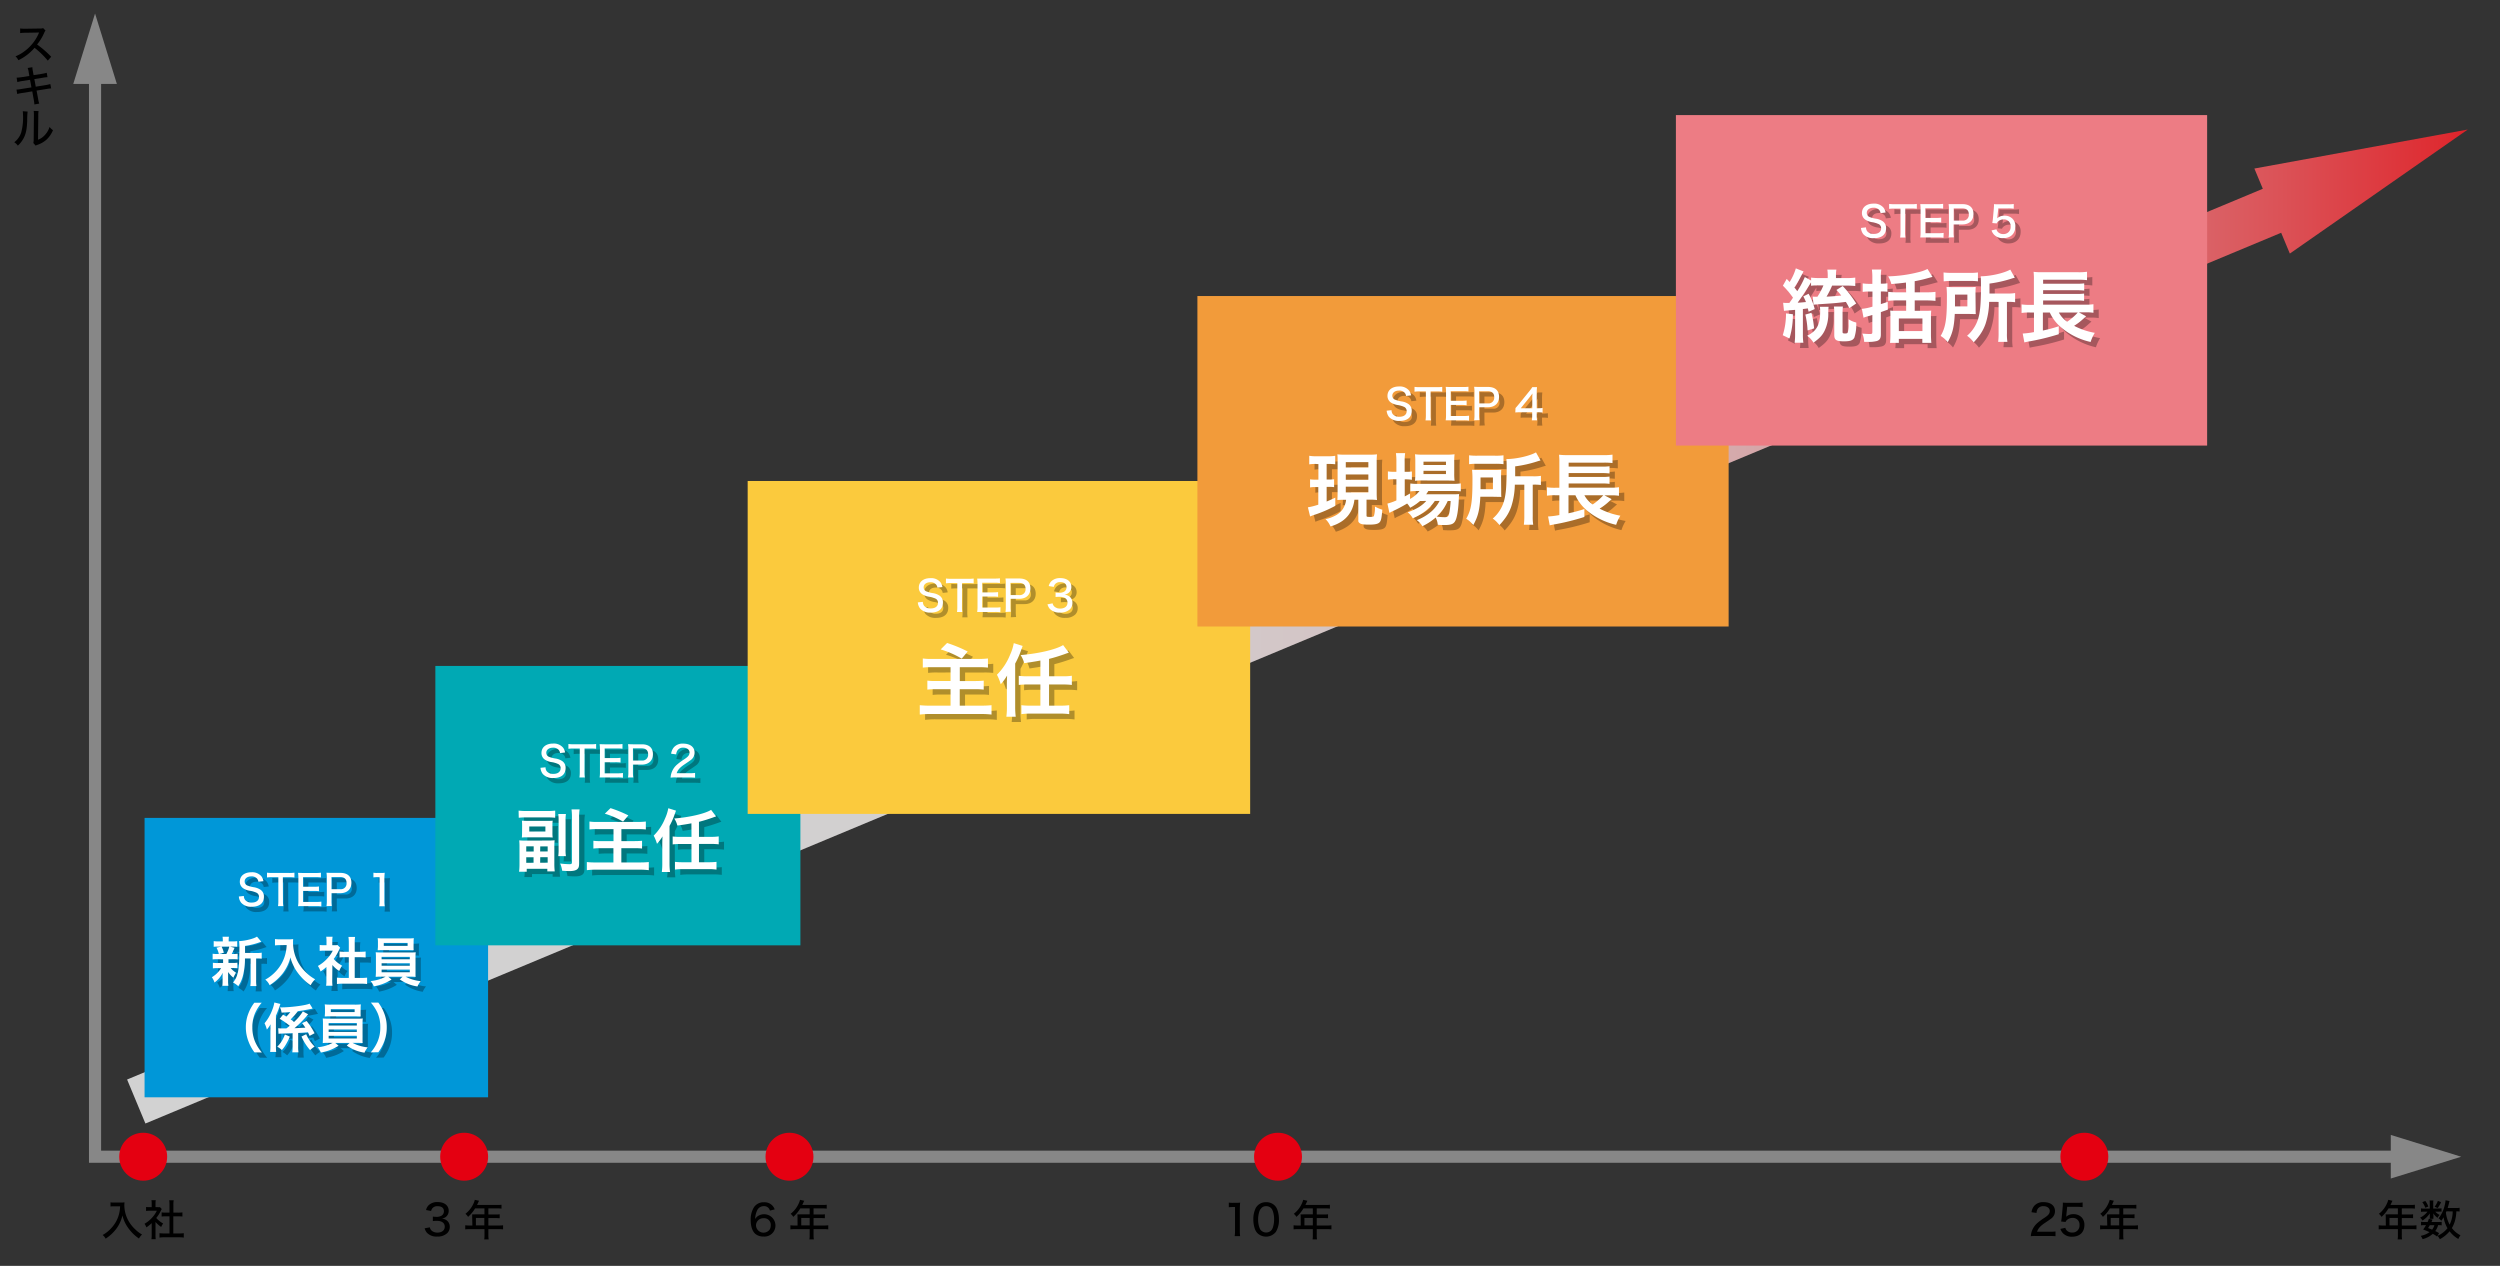 <svg xmlns="http://www.w3.org/2000/svg" xmlns:xlink="http://www.w3.org/1999/xlink" width="944" height="478" viewBox="0 0 944 478"><rect x="0" y="0" width="944" height="478" fill="#333333" stroke="none"/><defs><style>.cls-1{isolation:isolate;}.cls-2{fill:url(#名称未設定グラデーション_13);}.cls-3{fill:none;stroke:#878787;stroke-miterlimit:10;stroke-width:4.58px;}.cls-4{fill:#878787;}.cls-5{fill:#e40011;}.cls-6{fill:#0097d8;}.cls-10,.cls-11,.cls-6,.cls-7,.cls-8,.cls-9{mix-blend-mode:multiply;}.cls-7{fill:#00a9b4;}.cls-8{fill:#fbca3d;}.cls-9{fill:#f29b3a;}.cls-10{fill:#ed7c84;}.cls-11{opacity:0.3;}.cls-12{fill:#fff;}</style><linearGradient id="名称未設定グラデーション_13" x1="47.99" y1="236.57" x2="931.82" y2="236.57" gradientUnits="userSpaceOnUse"><stop offset="0" stop-color="#d2d2d2"/><stop offset="0.33" stop-color="#d2d0d0"/><stop offset="0.48" stop-color="#d3c8c9"/><stop offset="0.59" stop-color="#d4bcbc"/><stop offset="0.69" stop-color="#d5a9ab"/><stop offset="0.77" stop-color="#d79294"/><stop offset="0.85" stop-color="#d97478"/><stop offset="0.92" stop-color="#db5257"/><stop offset="0.99" stop-color="#de2b31"/><stop offset="1" stop-color="#df2229"/></linearGradient></defs><title>career_path-fig</title><g class="cls-1"><g id="レイヤー_1" data-name="レイヤー 1"><polygon class="cls-2" points="931.82 48.91 851.25 63.64 854.44 71.28 47.99 407.63 54.91 424.24 861.37 87.89 864.64 95.75 931.82 48.91"/><path d="M900.86,459.47a9,9,0,0,0-.05-.93,9.71,9.71,0,0,0,1.12,0h3.51V456.3H901.9a13.37,13.37,0,0,1-2.64,3.19,4.08,4.08,0,0,0-1-1.15,10.12,10.12,0,0,0,3.15-4.13,6.53,6.53,0,0,0,.39-1.16l1.6.36c-.13.24-.15.27-.23.44l-.33.74-.2.4h7.69a10.23,10.23,0,0,0,1.53-.08v1.47a10.67,10.67,0,0,0-1.53-.08h-3.41v2.29h2.7a9.71,9.71,0,0,0,1.56-.08V460a13.2,13.2,0,0,0-1.53-.06h-2.73v2.82h3.84a12.6,12.6,0,0,0,1.7-.1v1.55a13.39,13.39,0,0,0-1.7-.09h-3.84v2.25a8.5,8.5,0,0,0,.11,1.62h-1.68a8.58,8.58,0,0,0,.1-1.63v-2.24h-5.56a13.62,13.62,0,0,0-1.7.09v-1.55a12.94,12.94,0,0,0,1.7.1h1Zm4.58,3.24v-2.82h-3.17v2.82Z"/><path d="M920.86,456.32a8.14,8.14,0,0,0,1.06-.05v1.25a8.72,8.72,0,0,0-1.06,0h-1.3a5.59,5.59,0,0,0,1.65,1.25,4.57,4.57,0,0,0-.8,1.09,6,6,0,0,1-1.6-1.7c0,.32.05.56.05.71v.72a3.18,3.18,0,0,0,0,.62h-1.43a4,4,0,0,0,.07-.58v-.72c0-.17,0-.44,0-.73a9.26,9.26,0,0,1-2.77,2.7,4.63,4.63,0,0,0-.9-1.09,7.77,7.77,0,0,0,2.79-2.27h-1.16a7.4,7.4,0,0,0-1.29.08v-1.31a7.43,7.43,0,0,0,1.31.08h2v-2a5.69,5.69,0,0,0-.08-1.07h1.45a6.31,6.31,0,0,0-.06,1.06v2Zm-.64,10.58a9.45,9.45,0,0,0-1.6-1,9.16,9.16,0,0,1-3.84,2,5.86,5.86,0,0,0-.71-1.24,8.77,8.77,0,0,0,3.32-1.39,23.42,23.42,0,0,0-2.41-1,12.56,12.56,0,0,0,1.08-1.65h-.68a6.37,6.37,0,0,0-1.2.08v-1.36a6.17,6.17,0,0,0,1.2.08h1.3a8,8,0,0,0,.45-1.18l1.39.28c-.19.47-.24.61-.38.9h2.67a5.83,5.83,0,0,0,1.17-.08v1.36a6.66,6.66,0,0,0-1.23-.08h-.12a6.53,6.53,0,0,1-1.08,2.23,9.72,9.72,0,0,1,1.45.8Zm-4.42-13.41a8.72,8.72,0,0,1,1.15,2.09l-1.16.47a8.26,8.26,0,0,0-1.13-2.12Zm1.7,9.15c-.21.35-.32.55-.66,1.07.75.28,1,.39,1.52.61a4.5,4.5,0,0,0,.87-1.68Zm4.25-8.69a13,13,0,0,1-1.28,2.22l-1.15-.52a7.86,7.86,0,0,0,1.22-2.21Zm7,3.52a7.74,7.74,0,0,0-1.23-.06,15.52,15.52,0,0,1-.5,3.49,11.59,11.59,0,0,1-1.19,2.81,9.21,9.21,0,0,0,3.25,2.73,6,6,0,0,0-.81,1.4,10.85,10.85,0,0,1-3.3-2.91,12.29,12.29,0,0,1-3.7,3,4.2,4.2,0,0,0-.88-1.27,9.94,9.94,0,0,0,3.78-2.89,11.87,11.87,0,0,1-1.47-4.12,9.71,9.71,0,0,1-.9,1.33,3.89,3.89,0,0,0-1-.94,12,12,0,0,0,2.32-4.93,9.41,9.41,0,0,0,.32-1.89l1.51.3a7.17,7.17,0,0,0-.21.79c-.21.86-.34,1.29-.5,1.84h3a7.28,7.28,0,0,0,1.51-.1Zm-5-.06a4.89,4.89,0,0,1-.19.46,13.3,13.3,0,0,0,1.42,4.55,11.22,11.22,0,0,0,1.16-5Z"/><path d="M768.83,466.71a12.66,12.66,0,0,0-2,.08,7.15,7.15,0,0,1,.45-2.08,7.6,7.6,0,0,1,2.15-3,22,22,0,0,1,2.56-1.87c1.53-1,2-1.62,2-2.6s-.92-1.79-2.36-1.79a2.48,2.48,0,0,0-2.18,1A3.34,3.34,0,0,0,769,458l-1.9-.26a4.58,4.58,0,0,1,1.07-2.46,4.41,4.41,0,0,1,3.48-1.35c2.66,0,4.31,1.3,4.31,3.38a3.41,3.41,0,0,1-1.62,2.95c-.49.37-.72.53-2.14,1.49-1.8,1.2-2.6,2.11-3,3.36h4.78a15.79,15.79,0,0,0,2.18-.11v1.8c-.71-.06-1.31-.09-2.25-.09Z"/><path d="M780.26,458.78c0,.16,0,.4-.1.69a3.94,3.94,0,0,1,2.81-1,4.17,4.17,0,0,1,3,1.15,4,4,0,0,1,1.1,2.93c0,2.74-1.78,4.43-4.63,4.43A4.57,4.57,0,0,1,779,465.7a4.38,4.38,0,0,1-1-1.67l1.86-.41a2.52,2.52,0,0,0,.48.93,2.68,2.68,0,0,0,2.1.86,2.64,2.64,0,0,0,2.79-2.82,2.5,2.5,0,0,0-2.72-2.7,3,3,0,0,0-2.09.83,1.76,1.76,0,0,0-.45.69l-1.68-.16c.14-.93.18-1.1.22-1.65l.36-3.84a7.73,7.73,0,0,0,.06-1v-.29a3.44,3.44,0,0,1,0-.35c.48,0,.83.06,1.7.06h3.68a11.16,11.16,0,0,0,2.09-.13v1.78a13.22,13.22,0,0,0-2.09-.13h-3.75Z"/><path d="M795.62,459.47a9,9,0,0,0,0-.93,9.71,9.71,0,0,0,1.12,0h3.51V456.3h-3.54a13.64,13.64,0,0,1-2.65,3.19,3.93,3.93,0,0,0-1-1.15,10.15,10.15,0,0,0,3.16-4.13,6.53,6.53,0,0,0,.39-1.16l1.6.36c-.13.24-.15.27-.23.44l-.33.74a3.88,3.88,0,0,0-.19.4h7.69a10.38,10.38,0,0,0,1.54-.08v1.47a10.82,10.82,0,0,0-1.54-.08h-3.41v2.29h2.71a9.51,9.51,0,0,0,1.55-.08V460c-.43,0-.86-.06-1.52-.06h-2.74v2.82h3.85a12.71,12.71,0,0,0,1.7-.1v1.55a13.39,13.39,0,0,0-1.7-.09h-3.85v2.25a8.5,8.5,0,0,0,.11,1.62h-1.68a8.75,8.75,0,0,0,.09-1.63v-2.24h-5.56a13.39,13.39,0,0,0-1.7.09v-1.55a12.94,12.94,0,0,0,1.7.1h1Zm4.58,3.24v-2.82H797v2.82Z"/><path d="M464,454.09a7.6,7.6,0,0,0,1.49.1h1.29a11.12,11.12,0,0,0,1.5-.08c-.09,1-.12,1.73-.12,2.66v8a13.12,13.12,0,0,0,.12,2h-2.07a11.78,11.78,0,0,0,.13-2v-9h-.8a13.38,13.38,0,0,0-1.54.09Z"/><path d="M474.88,465.71a4.37,4.37,0,0,1-1-1.55,10.61,10.61,0,0,1-.62-3.7,9.55,9.55,0,0,1,.94-4.38,4.36,4.36,0,0,1,3.9-2.13,4.41,4.41,0,0,1,3.21,1.23,4.36,4.36,0,0,1,1,1.56,10.9,10.9,0,0,1,.62,3.71,8.49,8.49,0,0,1-1.15,4.69,4.71,4.71,0,0,1-6.9.57Zm1.32-9.41a3.07,3.07,0,0,0-.69,1.2,9.84,9.84,0,0,0-.44,3,8.31,8.31,0,0,0,.72,3.6,2.71,2.71,0,0,0,4.14.59,3.05,3.05,0,0,0,.74-1.3,9.67,9.67,0,0,0,.43-3,8.88,8.88,0,0,0-.65-3.5,2.48,2.48,0,0,0-2.38-1.44A2.28,2.28,0,0,0,476.2,456.3Z"/><path d="M491.14,459.47a9,9,0,0,0-.05-.93,9.71,9.71,0,0,0,1.12,0h3.51V456.3h-3.54a13.17,13.17,0,0,1-2.65,3.19,3.93,3.93,0,0,0-1-1.15,10.15,10.15,0,0,0,3.16-4.13,6.53,6.53,0,0,0,.39-1.16l1.6.36c-.13.24-.14.27-.22.44s-.15.31-.34.74a3.88,3.88,0,0,0-.19.4h7.7a10.47,10.47,0,0,0,1.54-.08v1.47a10.82,10.82,0,0,0-1.54-.08H497.2v2.29h2.71a9.71,9.71,0,0,0,1.56-.08V460c-.44,0-.87-.06-1.53-.06H497.2v2.82h3.85a12.6,12.6,0,0,0,1.7-.1v1.55a13.39,13.39,0,0,0-1.7-.09H497.2v2.25a8.5,8.5,0,0,0,.11,1.62h-1.68a8.75,8.75,0,0,0,.09-1.63v-2.24h-5.56a13.5,13.5,0,0,0-1.7.09v-1.55a12.94,12.94,0,0,0,1.7.1h1Zm4.58,3.24v-2.82h-3.17v2.82Z"/><path d="M290.72,457.12a2.21,2.21,0,0,0-2.29-1.68,2.74,2.74,0,0,0-2.61,1.79,7.61,7.61,0,0,0-.66,3.07,3.55,3.55,0,0,1,.86-1,4.29,4.29,0,0,1,6.79,3.4,4.15,4.15,0,0,1-4.48,4.22,4.72,4.72,0,0,1-3.11-1c-1.14-1-1.76-2.88-1.76-5.25a8.63,8.63,0,0,1,1.27-4.86,4.33,4.33,0,0,1,3.73-1.84,4.16,4.16,0,0,1,3.06,1.12,4.09,4.09,0,0,1,1,1.57Zm-5.26,5.6a2.86,2.86,0,0,0,5.18,1.54,3,3,0,0,0,.39-1.54,2.48,2.48,0,0,0-2.68-2.72A2.75,2.75,0,0,0,285.46,462.72Z"/><path d="M301.14,459.47a6.87,6.87,0,0,0-.05-.93,10,10,0,0,0,1.13,0h3.51V456.3h-3.54a13.64,13.64,0,0,1-2.65,3.19,3.93,3.93,0,0,0-1-1.15,10.24,10.24,0,0,0,3.16-4.13,5.66,5.66,0,0,0,.38-1.16l1.61.36c-.13.24-.15.27-.23.44l-.33.74c-.1.19-.17.32-.2.4h7.7a10.38,10.38,0,0,0,1.54-.08v1.47a10.82,10.82,0,0,0-1.54-.08H307.2v2.29h2.71a9.64,9.64,0,0,0,1.56-.08V460c-.43,0-.87-.06-1.52-.06H307.2v2.82h3.85a12.49,12.49,0,0,0,1.7-.1v1.55a13.28,13.28,0,0,0-1.7-.09H307.2v2.25a8.35,8.35,0,0,0,.12,1.62h-1.69a8.58,8.58,0,0,0,.1-1.63v-2.24h-5.57a13.62,13.62,0,0,0-1.7.09v-1.55a13.05,13.05,0,0,0,1.7.1h1Zm4.59,3.24v-2.82h-3.18v2.82Z"/><path d="M162.31,463.44a2.17,2.17,0,0,0,.85,1.38,3.26,3.26,0,0,0,2,.61c1.69,0,2.78-.87,2.78-2.23S166.9,461,165,461a10.83,10.83,0,0,0-1.56.08v-1.7a9.08,9.08,0,0,0,1.28.1,3.69,3.69,0,0,0,2-.44,1.92,1.92,0,0,0,.9-1.69c0-1.23-.85-1.89-2.42-1.89a2.31,2.31,0,0,0-1.94.8,2.52,2.52,0,0,0-.47,1l-1.91-.35a3.69,3.69,0,0,1,1-1.84,4.67,4.67,0,0,1,3.38-1.17c2.53,0,4.17,1.29,4.17,3.3a2.88,2.88,0,0,1-1.12,2.35,3.65,3.65,0,0,1-1.53.61,3.28,3.28,0,0,1,2.28,1,3.06,3.06,0,0,1,.77,2.21,3.23,3.23,0,0,1-1,2.3,5.16,5.16,0,0,1-3.72,1.25,4.91,4.91,0,0,1-3.89-1.42,4.18,4.18,0,0,1-.87-1.7Z"/><path d="M178.29,459.47a6.87,6.87,0,0,0,0-.93,10,10,0,0,0,1.13,0h3.51V456.3h-3.54a13.64,13.64,0,0,1-2.65,3.19,3.93,3.93,0,0,0-1-1.15,10.24,10.24,0,0,0,3.16-4.13,5.66,5.66,0,0,0,.38-1.16l1.61.36c-.13.24-.15.27-.23.44l-.33.74c-.1.19-.17.32-.2.4h7.7a10.38,10.38,0,0,0,1.54-.08v1.47a10.82,10.82,0,0,0-1.54-.08h-3.42v2.29h2.71a9.64,9.64,0,0,0,1.56-.08V460c-.43,0-.87-.06-1.52-.06h-2.75v2.82h3.85a12.49,12.49,0,0,0,1.7-.1v1.55a13.28,13.28,0,0,0-1.7-.09h-3.85v2.25a8.35,8.35,0,0,0,.12,1.62h-1.69a8.58,8.58,0,0,0,.1-1.63v-2.24h-5.57a13.62,13.62,0,0,0-1.7.09v-1.55a13.05,13.05,0,0,0,1.7.1h1Zm4.59,3.24v-2.82H179.7v2.82Z"/><path d="M43.12,455.5c-.38,0-.81,0-1.39.08V454a7.25,7.25,0,0,0,1.38.08h2.37A8,8,0,0,0,47,454c0,.37-.05.69-.05,1a12.28,12.28,0,0,0,1.57,6,13.26,13.26,0,0,0,2.5,3.16,11.57,11.57,0,0,0,2.63,2,5.18,5.18,0,0,0-1.17,1.51,16,16,0,0,1-4.18-4.15,13.08,13.08,0,0,1-2.07-4.58,13.56,13.56,0,0,1-2.28,5,15.67,15.67,0,0,1-4.06,3.78,4,4,0,0,0-1.14-1.38,12.46,12.46,0,0,0,3.42-2.77,12.07,12.07,0,0,0,2.65-4.69,13.43,13.43,0,0,0,.53-3.36Z"/><path d="M58.72,466.31a11.28,11.28,0,0,0,.08,1.61H57.18a10.41,10.41,0,0,0,.1-1.63v-4.43a14.51,14.51,0,0,1-2,1.6,4.72,4.72,0,0,0-.72-1.35,11.7,11.7,0,0,0,2.85-2.3,10.37,10.37,0,0,0,1.8-2.63H56.48a10.37,10.37,0,0,0-1.33.07v-1.49a9.86,9.86,0,0,0,1.26.06h.87v-1.4a6.62,6.62,0,0,0-.1-1.22h1.64a7.09,7.09,0,0,0-.1,1.25v1.37h.77a6.36,6.36,0,0,0,.93,0l.66.72a4.72,4.72,0,0,0-.35.64A13.06,13.06,0,0,1,59,459.91,10,10,0,0,0,61.61,462a5.54,5.54,0,0,0-.74,1.3,9.82,9.82,0,0,1-2.15-1.89Zm6.72-.56h2.17a13.11,13.11,0,0,0,1.79-.1v1.67a11.91,11.91,0,0,0-1.79-.12H62a11.68,11.68,0,0,0-1.78.12v-1.67a13.67,13.67,0,0,0,1.79.1H64v-6.47H62.62a15.65,15.65,0,0,0-1.59.08v-1.57a9.69,9.69,0,0,0,1.59.1H64v-3.08a10.4,10.4,0,0,0-.11-1.58h1.7a8.22,8.22,0,0,0-.12,1.58v3.08H67.3a9.32,9.32,0,0,0,1.58-.1v1.57a15.44,15.44,0,0,0-1.58-.08H65.44Z"/><path d="M18.05,22.9a31.79,31.79,0,0,0-5-4.85,18.55,18.55,0,0,1-6.11,4.69,4.93,4.93,0,0,0-1.09-1.48,13.42,13.42,0,0,0,3.22-1.78,16.5,16.5,0,0,0,5.52-6.8,1.82,1.82,0,0,1,.09-.24.69.69,0,0,0,.07-.15,4,4,0,0,1-.5,0l-4.64.08a13.32,13.32,0,0,0-2,.13l0-1.75a13.16,13.16,0,0,0,1.65.1h.43l5.33-.08a3,3,0,0,0,1.27-.16l.9.94a2.57,2.57,0,0,0-.49.82A18.9,18.9,0,0,1,14,16.81a37.13,37.13,0,0,1,5.33,4.62Z"/><path d="M10.84,27.28a6.65,6.65,0,0,0-.4-1.61l1.78-.29A10.25,10.25,0,0,0,12.43,27l.25,1.37,3.16-.49a16.34,16.34,0,0,0,1.81-.4l.28,1.66a13.38,13.38,0,0,0-1.8.22l-3.16.5.53,2.87,3.63-.58A13.12,13.12,0,0,0,19,31.73l.32,1.65a14.46,14.46,0,0,0-1.83.24l-3.68.58.56,3a10.76,10.76,0,0,0,.45,1.92l-1.84.32a13.77,13.77,0,0,0-.26-1.94l-.54-3-3.91.63a11.08,11.08,0,0,0-1.77.37l-.27-1.67A12.1,12.1,0,0,0,8,33.61L11.87,33l-.52-2.86-2.91.44A17.41,17.41,0,0,0,6.55,31l-.27-1.68a15.28,15.28,0,0,0,1.91-.18l2.89-.46Z"/><path d="M10.43,42.13a27.81,27.81,0,0,0-.16,3.55c-.12,3.08-.47,4.81-1.32,6.44A10.24,10.24,0,0,1,6.73,55a4.44,4.44,0,0,0-1.35-1.28A7.63,7.63,0,0,0,8,50.05a22,22,0,0,0,.69-6.73A12.73,12.73,0,0,0,8.6,42Zm4.13-.19a10.78,10.78,0,0,0-.1,1.94l-.1,8.88A6.52,6.52,0,0,0,17,50.92a7.6,7.6,0,0,0,1.71-3A5.71,5.71,0,0,0,20,49.16a10.12,10.12,0,0,1-2.47,3.6,9.87,9.87,0,0,1-3.42,1.94,5.21,5.21,0,0,0-.66.28L12.59,54a6.29,6.29,0,0,0,.13-1.46l.08-8.72v-.38a9.61,9.61,0,0,0-.08-1.56Z"/><polyline class="cls-3" points="914.04 436.78 35.89 436.78 35.89 13.14"/><polygon class="cls-4" points="902.76 445.01 902.76 428.55 929.35 436.78 902.76 445.01"/><polygon class="cls-4" points="44.13 31.7 27.66 31.7 35.89 5.11 44.13 31.7"/><circle class="cls-5" cx="54.07" cy="436.78" r="9.05"/><circle class="cls-5" cx="175.26" cy="436.78" r="9.05"/><circle class="cls-5" cx="298.11" cy="436.78" r="9.05"/><circle class="cls-5" cx="482.58" cy="436.78" r="9.05"/><circle class="cls-5" cx="787.05" cy="436.78" r="9.05"/><rect class="cls-6" x="54.59" y="308.84" width="129.71" height="105.5"/><rect class="cls-7" x="164.39" y="251.46" width="137.84" height="105.5"/><rect class="cls-8" x="282.32" y="181.62" width="189.74" height="125.71"/><rect class="cls-9" x="452.14" y="111.78" width="200.59" height="124.79"/><rect class="cls-10" x="632.82" y="43.46" width="200.59" height="124.79"/><g class="cls-11"><path d="M94.09,340.32a2.36,2.36,0,0,0,.47,1.49,3,3,0,0,0,2.48,1c1.71,0,2.75-.8,2.75-2.11a1.68,1.68,0,0,0-.85-1.57,9.17,9.17,0,0,0-2.72-.79,6.31,6.31,0,0,1-2.32-.88,2.93,2.93,0,0,1-1.34-2.56c0-2.14,1.71-3.53,4.37-3.53a4.53,4.53,0,0,1,3.81,1.56,4.16,4.16,0,0,1,.73,1.8l-1.9.22a2.22,2.22,0,0,0-.51-1.2,2.71,2.71,0,0,0-2.15-.83c-1.5,0-2.53.78-2.53,1.93a1.65,1.65,0,0,0,1.22,1.59,10.66,10.66,0,0,0,2.27.58,6.28,6.28,0,0,1,2.58,1,3,3,0,0,1,1.21,2.58c0,2.43-1.64,3.78-4.59,3.78a4.91,4.91,0,0,1-4-1.51,4.22,4.22,0,0,1-.88-2.35Z"/><path d="M108.85,342.16a11.56,11.56,0,0,0,.13,2h-2a12.75,12.75,0,0,0,.12-2v-8.93h-2.28a14,14,0,0,0-2,.11v-1.82a14.74,14.74,0,0,0,2,.11H111a14.26,14.26,0,0,0,2.18-.11v1.82a14.61,14.61,0,0,0-2.18-.11h-2.19Z"/><path d="M123.34,344.26a12.23,12.23,0,0,0-2-.11h-4.88c-.9,0-1.26,0-1.92.05a12,12,0,0,0,.13-2v-8.61a12.54,12.54,0,0,0-.13-2c.58,0,1,.05,1.92.05h4.72a13.4,13.4,0,0,0,2-.11v1.79a13.14,13.14,0,0,0-2-.11h-4.74v3.63h4a14.58,14.58,0,0,0,2-.11v1.79a12.77,12.77,0,0,0-2-.11h-4v4.16h4.91a13.52,13.52,0,0,0,2-.11Z"/><path d="M125.28,344.15a12.56,12.56,0,0,0,.13-1.95v-8.65a14.7,14.7,0,0,0-.13-2c.61,0,1.09.05,1.92.05h3.31c2.71,0,4.18,1.33,4.18,3.73s-1.55,3.94-4.26,3.94h-3.26v2.86a12.46,12.46,0,0,0,.12,2Zm5.15-6.39a2.15,2.15,0,0,0,2.43-2.35c0-1.47-.83-2.24-2.43-2.24h-3.26v4.59Z"/><path d="M143,331.54a7.55,7.55,0,0,0,1.48.09h1.29a9.69,9.69,0,0,0,1.5-.08,24.28,24.28,0,0,0-.13,2.66v8a11.86,11.86,0,0,0,.13,2h-2.07a11.78,11.78,0,0,0,.13-2v-9h-.8a13.08,13.08,0,0,0-1.53.09Z"/><path d="M84.11,364.19a14.71,14.71,0,0,0-1.82.08v-2.14a10.85,10.85,0,0,0,1.86.1h.48a8.35,8.35,0,0,0-.88-2.36l1.76-.44h-.94a15.59,15.59,0,0,0-1.88.08v-2.14a11.51,11.51,0,0,0,1.92.1h1.52v-.3a7.71,7.71,0,0,0-.1-1.46h2.42a7.33,7.33,0,0,0-.1,1.46v.3h1.36a11,11,0,0,0,1.86-.1v2.14a15.8,15.8,0,0,0-1.88-.08h-.82l1.7.48c-.12.26-.12.26-.3.7a3.89,3.89,0,0,0-.34.74,7.19,7.19,0,0,1-.44.88h.4a11,11,0,0,0,1.84-.1v2.14a15.28,15.28,0,0,0-1.84-.08H88.27v1.42h1.54a11,11,0,0,0,1.82-.1v2.1a14.71,14.71,0,0,0-1.82-.08h-.74a8.77,8.77,0,0,0,2.06,1.76,12.11,12.11,0,0,0-1,1.9,10.14,10.14,0,0,1-2-2.16c0,.26,0,.26,0,.78,0,.06,0,.68,0,.78v2a9.58,9.58,0,0,0,.12,1.66h-2.3a11.66,11.66,0,0,0,.1-1.58v-2c0-.38,0-.9.06-1.36A10,10,0,0,1,83,373a7.5,7.5,0,0,0-1-2,10.3,10.3,0,0,0,3.5-3.44h-1.3a11.19,11.19,0,0,0-1.82.1v-2.12a11,11,0,0,0,1.86.1h2v-1.42Zm1.54-4.76a8.86,8.86,0,0,1,.86,2.32l-1.78.48h2.74a11.23,11.23,0,0,0,1.12-2.8ZM99,361.85a9.89,9.89,0,0,0,1.82-.12V364a11.39,11.39,0,0,0-1.6-.08h-.5v8.06a13.8,13.8,0,0,0,.12,2.36H96.52a14.23,14.23,0,0,0,.12-2.36v-8.06H94.5a26.06,26.06,0,0,1-.75,6.46,12.19,12.19,0,0,1-1.78,4A9.23,9.23,0,0,0,90,373c1.9-2.32,2.4-4.94,2.4-12.52a23.25,23.25,0,0,0-.12-3.12c2.27-.06,5.73-.94,6.75-1.7l1.64,1.94c-.22.06-.3.1-.66.22a27.47,27.47,0,0,1-5.48,1.36v2.64Z"/><path d="M107.75,358.89c-.54,0-1.14,0-1.92.1v-2.41a10.88,10.88,0,0,0,1.88.11h3.18a9.75,9.75,0,0,0,1.82-.11,9.66,9.66,0,0,0-.06,1.27,15.49,15.49,0,0,0,2.14,7.92,16.47,16.47,0,0,0,3.21,3.84,14.31,14.31,0,0,0,3,2.16,8.49,8.49,0,0,0-1.7,2.26,20.15,20.15,0,0,1-4.86-4.7,14.78,14.78,0,0,1-1.77-3,12.93,12.93,0,0,1-1-2.84,16.78,16.78,0,0,1-2.86,6,20,20,0,0,1-5,4.52,5.61,5.61,0,0,0-1.64-2.1,15.8,15.8,0,0,0,4-3.14,14.81,14.81,0,0,0,3.42-5.92,15.8,15.8,0,0,0,.66-4Z"/><path d="M127.45,372.21a14.2,14.2,0,0,0,.1,2h-2.42a12,12,0,0,0,.12-2.08v-5a13.48,13.48,0,0,1-2.22,1.7,7.75,7.75,0,0,0-1-2.08,13.79,13.79,0,0,0,3.44-2.7,11.88,11.88,0,0,0,2.18-3.08h-3.26a13.69,13.69,0,0,0-1.68.08v-2.22a12.21,12.21,0,0,0,1.58.08h1v-1.68a9.18,9.18,0,0,0-.12-1.52h2.42a8.52,8.52,0,0,0-.12,1.56v1.64h.82a7.29,7.29,0,0,0,1.16-.06l1,1a5.56,5.56,0,0,0-.44.84,16.43,16.43,0,0,1-2,3.42,11.79,11.79,0,0,0,3.18,2.54,8.53,8.53,0,0,0-1.1,2,11,11,0,0,1-2.58-2.26Zm8.49-.94h2.4a17.15,17.15,0,0,0,2.28-.12v2.42a16.42,16.42,0,0,0-2.28-.14h-6.85a16.13,16.13,0,0,0-2.26.14v-2.42a18.14,18.14,0,0,0,2.3.12h2.18v-7.82h-1.5c-.68,0-1.32,0-2,.1v-2.26a13.5,13.5,0,0,0,2,.1h1.5v-3.52a14.16,14.16,0,0,0-.14-2.08h2.51a11.66,11.66,0,0,0-.14,2.08v3.52h2.12a13,13,0,0,0,2-.1v2.26c-.64-.06-1.26-.1-2-.1h-2.12Z"/><path d="M146.09,370.79c-1,0-1.58,0-2.22.08,0-.5.08-1.1.08-2.1v-5.06a19.79,19.79,0,0,0-.08-2.14c.6.06,1.28.08,2.22.08h10.65c1,0,1.54,0,2.24-.08a18,18,0,0,0-.08,2.14v5.06c0,.78,0,1.22,0,1.3a3.51,3.51,0,0,0,.06.8c-.62-.06-1.24-.08-2.24-.08h-1.6a15.86,15.86,0,0,0,5.76,1.7,6.7,6.7,0,0,0-1.24,2,15.09,15.09,0,0,1-6.69-2.68l1.08-1h-5.44l1.26,1.06a17.4,17.4,0,0,1-3.64,1.78,23.75,23.75,0,0,1-3.06.8,6.45,6.45,0,0,0-1.22-2,15.06,15.06,0,0,0,5.68-1.66Zm12.07-11.46c0,.6,0,1,.06,1.5-.6,0-1.28-.06-2.16-.06h-9.23c-.9,0-1.6,0-2.2.06,0-.5.08-1,.08-1.5v-1.54a10,10,0,0,0-.1-1.54,17.72,17.72,0,0,0,2.28.1H156a17.38,17.38,0,0,0,2.26-.1,12.16,12.16,0,0,0-.08,1.54Zm-12.07,4.9h10.65v-.92H146.09Zm0,2.42h10.65v-.92H146.09Zm0,2.48h10.65v-1H146.09Zm.82-11.08v1.1h9v-1.1Z"/><path d="M98.08,399.37a16,16,0,0,1-2.18-3.94,14.73,14.73,0,0,1-1.07-5.52,14.17,14.17,0,0,1,1-5.34,16.15,16.15,0,0,1,2.2-3.94h2.8a15.59,15.59,0,0,0-2.54,4,13.12,13.12,0,0,0-1,5.3,13.53,13.53,0,0,0,1.06,5.48,15.37,15.37,0,0,0,2.54,4Z"/><path d="M104.11,391.33c0-.58,0-.58.06-2.56a12.46,12.46,0,0,1-1.4,2,12.18,12.18,0,0,0-.88-2.4,16.91,16.91,0,0,0,2.92-5.06,12.32,12.32,0,0,0,.78-2.77l2.3.55a9.65,9.65,0,0,0-.36,1c-.34,1-.72,2-1.34,3.44v11.28a21.07,21.07,0,0,0,.1,2.4H104a17.34,17.34,0,0,0,.12-2.38Zm7.32,2.1a19.16,19.16,0,0,1-1.38,2.8,11.58,11.58,0,0,1-1.62,2.26,8.83,8.83,0,0,0-1.74-1.26,11.07,11.07,0,0,0,2.86-4.62Zm8.63-10.6-.76.16c-1.6.34-3.3.64-4.82.82a24.8,24.8,0,0,1-2.73,3.1c.58.42.76.54,1.26,1a18.34,18.34,0,0,0,3.35-4l2,1.08c-.16.16-.16.16-.84,1a39.77,39.77,0,0,1-4.33,4.26c1.79-.08,3.17-.14,4.11-.2-.34-.54-.58-.86-1.22-1.72l1.7-.8a25.62,25.62,0,0,1,3,4.62l-1.88,1c-.32-.74-.44-1-.62-1.36-2,.18-2.16.18-3.69.26v5.12a12.69,12.69,0,0,0,.12,2.18h-2.34a12.57,12.57,0,0,0,.12-2.16v-5.06c-4.08.14-5,.18-5.32.24l-.12-2.12a10,10,0,0,0,1.52.08l1.56,0c.68-.5.84-.62,1.26-1a26.52,26.52,0,0,0-3.78-2.62l1.28-1.6c.6.36.82.5,1.22.76a14.14,14.14,0,0,0,1.52-1.74c-1.26.14-2,.18-3.3.24a9.13,9.13,0,0,0-.24-1.06l-.2-.5a3.17,3.17,0,0,0-.16-.42h.54c3.6,0,9.53-.8,10.63-1.44Zm-2.44,9.68a14.35,14.35,0,0,0,3.18,4.66,14.13,14.13,0,0,0-1.72,1.34,19.52,19.52,0,0,1-3.24-5.12Z"/><path d="M126.09,395.79c-1,0-1.58,0-2.22.08,0-.5.08-1.1.08-2.1v-5.06a19.79,19.79,0,0,0-.08-2.14c.6.06,1.28.08,2.22.08h10.65c1,0,1.54,0,2.24-.08a18,18,0,0,0-.08,2.14v5.06c0,.78,0,1.22,0,1.3a3.51,3.51,0,0,0,.06.8c-.62-.06-1.24-.08-2.24-.08h-1.6a15.86,15.86,0,0,0,5.76,1.7,6.7,6.7,0,0,0-1.24,2,15.09,15.09,0,0,1-6.69-2.68l1.08-1h-5.44l1.26,1.06a17.4,17.4,0,0,1-3.64,1.78,23.75,23.75,0,0,1-3.06.8,6.45,6.45,0,0,0-1.22-2,15.06,15.06,0,0,0,5.68-1.66Zm12.07-11.46c0,.6,0,1,.06,1.5-.6,0-1.28-.06-2.16-.06h-9.23c-.9,0-1.6,0-2.2.06,0-.5.08-1,.08-1.5v-1.54a10,10,0,0,0-.1-1.54,17.72,17.72,0,0,0,2.28.1H136a17.38,17.38,0,0,0,2.26-.1,12.16,12.16,0,0,0-.08,1.54Zm-12.07,4.9h10.65v-.92H126.09Zm0,2.42h10.65v-.92H126.09Zm0,2.48h10.65v-1H126.09Zm.82-11.08v1.1h9v-1.1Z"/><path d="M142,399.37a15.37,15.37,0,0,0,2.54-4,13.46,13.46,0,0,0,1.06-5.48,13,13,0,0,0-1-5.3,16.34,16.34,0,0,0-2.56-4h2.82a16,16,0,0,1,2.18,3.94,14.15,14.15,0,0,1,1,5.34,15,15,0,0,1-1,5.52,16.71,16.71,0,0,1-2.18,3.94Z"/></g><path class="cls-12" d="M92.09,338.32a2.36,2.36,0,0,0,.47,1.49,3,3,0,0,0,2.48,1c1.71,0,2.75-.8,2.75-2.11a1.68,1.68,0,0,0-.85-1.57,9.17,9.17,0,0,0-2.72-.79,6.31,6.31,0,0,1-2.32-.88,2.93,2.93,0,0,1-1.34-2.56c0-2.14,1.71-3.53,4.37-3.53a4.53,4.53,0,0,1,3.81,1.56,4.16,4.16,0,0,1,.73,1.8l-1.9.22a2.22,2.22,0,0,0-.51-1.2,2.71,2.71,0,0,0-2.15-.83c-1.5,0-2.53.78-2.53,1.93a1.65,1.65,0,0,0,1.22,1.59,10.66,10.66,0,0,0,2.27.58,6.28,6.28,0,0,1,2.58,1,3,3,0,0,1,1.21,2.58c0,2.43-1.64,3.78-4.59,3.78a4.91,4.91,0,0,1-4-1.51,4.22,4.22,0,0,1-.88-2.35Z"/><path class="cls-12" d="M106.85,340.16a11.56,11.56,0,0,0,.13,2h-2a12.75,12.75,0,0,0,.12-2v-8.93h-2.28a14,14,0,0,0-2,.11v-1.82a14.74,14.74,0,0,0,2,.11H109a14.26,14.26,0,0,0,2.18-.11v1.82a14.61,14.61,0,0,0-2.18-.11h-2.19Z"/><path class="cls-12" d="M121.34,342.26a12.23,12.23,0,0,0-2-.11h-4.88c-.9,0-1.26,0-1.92.05a12,12,0,0,0,.13-2v-8.61a12.54,12.54,0,0,0-.13-2c.58,0,1,.05,1.92.05h4.72a13.4,13.4,0,0,0,2-.11v1.79a13.14,13.14,0,0,0-2-.11h-4.74v3.63h4a14.58,14.58,0,0,0,2-.11v1.79a12.77,12.77,0,0,0-2-.11h-4v4.16h4.91a13.52,13.52,0,0,0,2-.11Z"/><path class="cls-12" d="M123.28,342.15a12.56,12.56,0,0,0,.13-1.95v-8.65a14.7,14.7,0,0,0-.13-2c.61,0,1.09.05,1.92.05h3.31c2.71,0,4.18,1.33,4.18,3.73s-1.55,3.94-4.26,3.94h-3.26v2.86a12.46,12.46,0,0,0,.12,2Zm5.15-6.39a2.15,2.15,0,0,0,2.43-2.35c0-1.47-.83-2.24-2.43-2.24h-3.26v4.59Z"/><path class="cls-12" d="M141,329.54a7.55,7.55,0,0,0,1.48.09h1.29a9.69,9.69,0,0,0,1.5-.08,24.28,24.28,0,0,0-.13,2.66v8a11.86,11.86,0,0,0,.13,2h-2.07a11.78,11.78,0,0,0,.13-2v-9h-.8a13.08,13.08,0,0,0-1.53.09Z"/><path class="cls-12" d="M82.11,362.19a14.71,14.71,0,0,0-1.82.08v-2.14a10.85,10.85,0,0,0,1.86.1h.48a8.35,8.35,0,0,0-.88-2.36l1.76-.44h-.94a15.59,15.59,0,0,0-1.88.08v-2.14a11.51,11.51,0,0,0,1.92.1h1.52v-.3a7.71,7.71,0,0,0-.1-1.46h2.42a7.33,7.33,0,0,0-.1,1.46v.3h1.36a11,11,0,0,0,1.86-.1v2.14a15.8,15.8,0,0,0-1.88-.08h-.82l1.7.48c-.12.26-.12.26-.3.7a3.89,3.89,0,0,0-.34.74,7.19,7.19,0,0,1-.44.88h.4a11,11,0,0,0,1.84-.1v2.14a15.28,15.28,0,0,0-1.84-.08H86.27v1.42h1.54a11,11,0,0,0,1.82-.1v2.1a14.71,14.71,0,0,0-1.82-.08h-.74a8.77,8.77,0,0,0,2.06,1.76,12.11,12.11,0,0,0-1,1.9,10.14,10.14,0,0,1-2-2.16c0,.26,0,.26,0,.78,0,.06,0,.68,0,.78v2a9.58,9.58,0,0,0,.12,1.66h-2.3a11.66,11.66,0,0,0,.1-1.58v-2c0-.38,0-.9.06-1.36A10,10,0,0,1,81,371a7.5,7.5,0,0,0-1-2,10.3,10.3,0,0,0,3.5-3.44h-1.3a11.19,11.19,0,0,0-1.82.1v-2.12a11,11,0,0,0,1.86.1h2v-1.42Zm1.54-4.76a8.86,8.86,0,0,1,.86,2.32l-1.78.48h2.74a11.23,11.23,0,0,0,1.12-2.8ZM97,359.85a9.89,9.89,0,0,0,1.82-.12V362a11.39,11.39,0,0,0-1.6-.08h-.5v8.06a13.8,13.8,0,0,0,.12,2.36H94.52a14.23,14.23,0,0,0,.12-2.36v-8.06H92.5a26.06,26.06,0,0,1-.75,6.46,12.19,12.19,0,0,1-1.78,4A9.23,9.23,0,0,0,88,371c1.9-2.32,2.4-4.94,2.4-12.52a23.25,23.25,0,0,0-.12-3.12c2.27-.06,5.73-.94,6.75-1.7l1.64,1.94c-.22.06-.3.1-.66.22a27.47,27.47,0,0,1-5.48,1.36v2.64Z"/><path class="cls-12" d="M105.75,356.89c-.54,0-1.14,0-1.92.1v-2.41a10.88,10.88,0,0,0,1.88.11h3.18a9.75,9.75,0,0,0,1.82-.11,9.66,9.66,0,0,0-.06,1.27,15.49,15.49,0,0,0,2.14,7.92,16.47,16.47,0,0,0,3.21,3.84,14.31,14.31,0,0,0,3,2.16,8.49,8.49,0,0,0-1.7,2.26,20.15,20.15,0,0,1-4.86-4.7,14.78,14.78,0,0,1-1.77-3,12.93,12.93,0,0,1-1-2.84,16.78,16.78,0,0,1-2.86,6,20,20,0,0,1-5,4.52,5.61,5.61,0,0,0-1.64-2.1,15.8,15.8,0,0,0,4-3.14,14.81,14.81,0,0,0,3.42-5.92,15.8,15.8,0,0,0,.66-4Z"/><path class="cls-12" d="M125.45,370.21a14.2,14.2,0,0,0,.1,2h-2.42a12,12,0,0,0,.12-2.08v-5a13.48,13.48,0,0,1-2.22,1.7,7.75,7.75,0,0,0-1-2.08,13.79,13.79,0,0,0,3.44-2.7,11.88,11.88,0,0,0,2.18-3.08h-3.26a13.69,13.69,0,0,0-1.68.08v-2.22a12.21,12.21,0,0,0,1.58.08h1v-1.68a9.18,9.18,0,0,0-.12-1.52h2.42a8.52,8.52,0,0,0-.12,1.56v1.64h.82a7.29,7.29,0,0,0,1.16-.06l1,1a5.56,5.56,0,0,0-.44.84,16.43,16.43,0,0,1-2,3.42,11.79,11.79,0,0,0,3.18,2.54,8.53,8.53,0,0,0-1.1,2,11,11,0,0,1-2.58-2.26Zm8.49-.94h2.4a17.15,17.15,0,0,0,2.28-.12v2.42a16.42,16.42,0,0,0-2.28-.14h-6.85a16.13,16.13,0,0,0-2.26.14v-2.42a18.14,18.14,0,0,0,2.3.12h2.18v-7.82h-1.5c-.68,0-1.32,0-2,.1v-2.26a13.5,13.5,0,0,0,2,.1h1.5v-3.52a14.16,14.16,0,0,0-.14-2.08h2.51a11.66,11.66,0,0,0-.14,2.08v3.52h2.12a13,13,0,0,0,2-.1v2.26c-.64-.06-1.26-.1-2-.1h-2.12Z"/><path class="cls-12" d="M144.09,368.79c-1,0-1.58,0-2.22.08,0-.5.08-1.1.08-2.1v-5.06a19.79,19.79,0,0,0-.08-2.14c.6.06,1.28.08,2.22.08h10.65c1,0,1.54,0,2.24-.08a18,18,0,0,0-.08,2.14v5.06c0,.78,0,1.22,0,1.3a3.51,3.51,0,0,0,.06.8c-.62-.06-1.24-.08-2.24-.08h-1.6a15.86,15.86,0,0,0,5.76,1.7,6.7,6.7,0,0,0-1.24,2,15.09,15.09,0,0,1-6.69-2.68l1.08-1h-5.44l1.26,1.06a17.4,17.4,0,0,1-3.64,1.78,23.75,23.75,0,0,1-3.06.8,6.45,6.45,0,0,0-1.22-2,15.06,15.06,0,0,0,5.68-1.66Zm12.07-11.46c0,.6,0,1,.06,1.5-.6,0-1.28-.06-2.16-.06h-9.23c-.9,0-1.6,0-2.2.06,0-.5.08-1,.08-1.5v-1.54a10,10,0,0,0-.1-1.54,17.72,17.72,0,0,0,2.28.1H154a17.38,17.38,0,0,0,2.26-.1,12.16,12.16,0,0,0-.08,1.54Zm-12.07,4.9h10.65v-.92H144.09Zm0,2.42h10.65v-.92H144.09Zm0,2.48h10.65v-1H144.09Zm.82-11.08v1.1h9v-1.1Z"/><path class="cls-12" d="M96.08,397.37a16,16,0,0,1-2.18-3.94,14.73,14.73,0,0,1-1.07-5.52,14.17,14.17,0,0,1,1-5.34,16.15,16.15,0,0,1,2.2-3.94h2.8a15.59,15.59,0,0,0-2.54,4,13.12,13.12,0,0,0-1,5.3,13.53,13.53,0,0,0,1.06,5.48,15.37,15.37,0,0,0,2.54,4Z"/><path class="cls-12" d="M102.11,389.33c0-.58,0-.58.06-2.56a12.46,12.46,0,0,1-1.4,2,12.18,12.18,0,0,0-.88-2.4,16.91,16.91,0,0,0,2.92-5.06,12.32,12.32,0,0,0,.78-2.77l2.3.55a9.65,9.65,0,0,0-.36,1c-.34,1-.72,2-1.34,3.44v11.28a21.07,21.07,0,0,0,.1,2.4H102a17.34,17.34,0,0,0,.12-2.38Zm7.32,2.1a19.16,19.16,0,0,1-1.38,2.8,11.58,11.58,0,0,1-1.62,2.26,8.83,8.83,0,0,0-1.74-1.26,11.07,11.07,0,0,0,2.86-4.62Zm8.63-10.6-.76.16c-1.6.34-3.3.64-4.82.82a24.8,24.8,0,0,1-2.73,3.1c.58.42.76.54,1.26,1a18.34,18.34,0,0,0,3.35-4l2,1.08c-.16.16-.16.16-.84,1a39.77,39.77,0,0,1-4.33,4.26c1.79-.08,3.17-.14,4.11-.2-.34-.54-.58-.86-1.22-1.72l1.7-.8a25.62,25.62,0,0,1,3,4.62l-1.88,1c-.32-.74-.44-1-.62-1.36-2,.18-2.16.18-3.69.26v5.12a12.69,12.69,0,0,0,.12,2.18h-2.34a12.57,12.57,0,0,0,.12-2.16v-5.06c-4.08.14-5,.18-5.32.24l-.12-2.12a10,10,0,0,0,1.52.08l1.56,0c.68-.5.84-.62,1.26-1a26.52,26.52,0,0,0-3.78-2.62l1.28-1.6c.6.36.82.5,1.22.76a14.14,14.14,0,0,0,1.52-1.74c-1.26.14-2,.18-3.3.24a9.13,9.13,0,0,0-.24-1.06l-.2-.5a3.17,3.17,0,0,0-.16-.42h.54c3.6,0,9.53-.8,10.63-1.44Zm-2.44,9.68a14.35,14.35,0,0,0,3.18,4.66,14.13,14.13,0,0,0-1.72,1.34,19.52,19.52,0,0,1-3.24-5.12Z"/><path class="cls-12" d="M124.09,393.79c-1,0-1.58,0-2.22.08,0-.5.08-1.1.08-2.1v-5.06a19.79,19.79,0,0,0-.08-2.14c.6.06,1.28.08,2.22.08h10.65c1,0,1.54,0,2.24-.08a18,18,0,0,0-.08,2.14v5.06c0,.78,0,1.22,0,1.3a3.51,3.51,0,0,0,.06.8c-.62-.06-1.24-.08-2.24-.08h-1.6a15.86,15.86,0,0,0,5.76,1.7,6.7,6.7,0,0,0-1.24,2,15.09,15.09,0,0,1-6.69-2.68l1.08-1h-5.44l1.26,1.06a17.4,17.4,0,0,1-3.64,1.78,23.75,23.75,0,0,1-3.06.8,6.45,6.45,0,0,0-1.22-2,15.06,15.06,0,0,0,5.68-1.66Zm12.07-11.46c0,.6,0,1,.06,1.5-.6,0-1.28-.06-2.16-.06h-9.23c-.9,0-1.6,0-2.2.06,0-.5.08-1,.08-1.5v-1.54a10,10,0,0,0-.1-1.54,17.72,17.72,0,0,0,2.28.1H134a17.38,17.38,0,0,0,2.26-.1,12.16,12.16,0,0,0-.08,1.54Zm-12.07,4.9h10.65v-.92H124.09Zm0,2.42h10.65v-.92H124.09Zm0,2.48h10.65v-1H124.09Zm.82-11.08v1.1h9v-1.1Z"/><path class="cls-12" d="M140,397.37a15.37,15.37,0,0,0,2.54-4,13.46,13.46,0,0,0,1.06-5.48,13,13,0,0,0-1-5.3,16.34,16.34,0,0,0-2.56-4h2.82a16,16,0,0,1,2.18,3.94,14.15,14.15,0,0,1,1,5.34,15,15,0,0,1-1,5.52,16.71,16.71,0,0,1-2.18,3.94Z"/><g class="cls-11"><path d="M208,291.73a2.36,2.36,0,0,0,.46,1.49,3.05,3.05,0,0,0,2.48,1c1.71,0,2.75-.8,2.75-2.11a1.68,1.68,0,0,0-.84-1.57,9.08,9.08,0,0,0-2.72-.79,6.3,6.3,0,0,1-2.33-.88,2.94,2.94,0,0,1-1.34-2.56c0-2.14,1.71-3.54,4.37-3.54a4.54,4.54,0,0,1,3.81,1.57,4.17,4.17,0,0,1,.74,1.79l-1.91.23a2.14,2.14,0,0,0-.51-1.2,2.67,2.67,0,0,0-2.15-.83c-1.5,0-2.53.78-2.53,1.93a1.65,1.65,0,0,0,1.22,1.59,11.34,11.34,0,0,0,2.27.57,6.35,6.35,0,0,1,2.58,1,3,3,0,0,1,1.22,2.58c0,2.43-1.65,3.78-4.6,3.78a5,5,0,0,1-4-1.51,4.29,4.29,0,0,1-.88-2.35Z"/><path d="M222.71,293.57a11.56,11.56,0,0,0,.13,2h-2.05a12.63,12.63,0,0,0,.13-2v-8.93h-2.29a14,14,0,0,0-2,.11v-1.82a14.74,14.74,0,0,0,2,.11h6.29a14.09,14.09,0,0,0,2.18-.11v1.82a14.52,14.52,0,0,0-2.18-.11h-2.19Z"/><path d="M237.21,295.67a12.46,12.46,0,0,0-2-.11h-4.88c-.89,0-1.26,0-1.92,0a11.77,11.77,0,0,0,.13-2V285a12.54,12.54,0,0,0-.13-2c.58,0,1,.05,1.92.05h4.72a13.31,13.31,0,0,0,2-.11v1.79a13,13,0,0,0-2-.11h-4.73v3.63h4a14.58,14.58,0,0,0,2-.11v1.79a12.77,12.77,0,0,0-2-.11h-4V294h4.91a13.58,13.58,0,0,0,2-.11Z"/><path d="M239.14,295.56a11.56,11.56,0,0,0,.13-2V285a13.21,13.21,0,0,0-.13-2c.61,0,1.09.05,1.92.05h3.31c2.71,0,4.18,1.33,4.18,3.73s-1.55,3.94-4.26,3.94H241v2.86a11.35,11.35,0,0,0,.13,2Zm5.15-6.39a2.16,2.16,0,0,0,2.44-2.35c0-1.48-.83-2.24-2.44-2.24H241v4.59Z"/><path d="M257.21,295.56a12.74,12.74,0,0,0-2,.08,7.06,7.06,0,0,1,2.6-5.06,22,22,0,0,1,2.56-1.87c1.52-1,2-1.62,2-2.6s-.92-1.79-2.36-1.79a2.46,2.46,0,0,0-2.17,1,3.34,3.34,0,0,0-.52,1.54l-1.9-.26a4.66,4.66,0,0,1,1.07-2.46,4.39,4.39,0,0,1,3.47-1.35c2.66,0,4.31,1.3,4.31,3.38a3.42,3.42,0,0,1-1.62,2.95c-.49.36-.72.52-2.14,1.48-1.79,1.2-2.59,2.12-3,3.37h4.77a15.53,15.53,0,0,0,2.18-.12v1.81c-.71-.06-1.32-.09-2.24-.09Z"/><path d="M197.82,308.09a26.25,26.25,0,0,0,3,.15h7.82a25.63,25.63,0,0,0,3-.15v2.7a20.76,20.76,0,0,0-2.68-.13h-8.4a20.76,20.76,0,0,0-2.68.13Zm10.9,11.3a25.5,25.5,0,0,0,2.7-.1,27.73,27.73,0,0,0-.1,2.84v5.92a24.69,24.69,0,0,0,.15,3h-2.8v-1h-7.78v1.12H198a23.21,23.21,0,0,0,.16-3V322a23.87,23.87,0,0,0-.1-2.68,26.24,26.24,0,0,0,2.65.1Zm-9.57-5.74a16.1,16.1,0,0,0-.08-1.77c.76.05,1.22.08,2.32.08h7c1.06,0,1.66,0,2.31-.08a11.2,11.2,0,0,0-.1,1.77v2.83a10.9,10.9,0,0,0,.1,1.77c-.68-.05-1.25-.08-2.24-.08h-7.12c-.94,0-1.56,0-2.29.08.05-.54.08-1.06.08-1.74Zm1.56,9.88h2.81v-1.95h-2.81Zm0,4.26h2.76v-2.08h-2.76ZM201.85,316h6.09v-1.93h-6.09Zm4.11,7.51h2.84v-1.92H206Zm0,4.26h2.84v-2.08H206Zm9.73-18.41a16.25,16.25,0,0,0-.13,2.66v10.55a15.37,15.37,0,0,0,.13,2.71H212.8a17.88,17.88,0,0,0,.13-2.73V312.06a17.53,17.53,0,0,0-.13-2.68Zm5.17-1.74a17.08,17.08,0,0,0-.18,3.07v17.08c0,1.36-.13,1.85-.6,2.34s-1.4.81-3,.81c-.7,0-1.69-.05-2.81-.13a10.34,10.34,0,0,0-.75-2.73,32.57,32.57,0,0,0,3.51.26c.75,0,.93-.16.93-.78v-16.8a24.56,24.56,0,0,0-.15-3.12Z"/><path d="M227.75,315.08a21.89,21.89,0,0,0-3.17.13v-3a20.64,20.64,0,0,0,3.14.16h15a27.5,27.5,0,0,0,3.15-.16v3a25.55,25.55,0,0,0-3.15-.13h-6.08v4.52h5a27.31,27.31,0,0,0,2.8-.13v2.94a20.25,20.25,0,0,0-2.73-.13h-5.09v5.38h6.94c1.38,0,2.34-.05,3.43-.15v3.07a26.8,26.8,0,0,0-3.35-.19H227.13a27.54,27.54,0,0,0-3.54.19v-3.07a31,31,0,0,0,3.43.15h6.61v-5.38H229a23.71,23.71,0,0,0-2.94.13v-2.94a17.84,17.84,0,0,0,2.73.13h4.87v-4.52Zm4.78-7.93a46.59,46.59,0,0,1,6.74,2.75l-2,2.35a30.3,30.3,0,0,0-6.89-3Z"/><path d="M252.08,320.8c0-.68,0-1,.08-3a16.32,16.32,0,0,1-2.08,2.83,15.5,15.5,0,0,0-1.25-3.09,19.44,19.44,0,0,0,4.3-6.5,16.06,16.06,0,0,0,1.22-3.85l2.91.91-.86,2.37a25.85,25.85,0,0,1-1.59,3.4v14.17a25.74,25.74,0,0,0,.19,3.23h-3.1a24,24,0,0,0,.18-3.25Zm11-7.91c-1.64.32-3.82.65-5.31.84a8.49,8.49,0,0,0-1.17-2.66c5.93-.49,11.65-1.84,13.91-3.27l1.88,2.49c-.55.16-.68.21-1.46.5-1.92.67-3.28,1.09-5,1.53V318h4.53a20,20,0,0,0,2.93-.18v3a23.51,23.51,0,0,0-2.93-.15h-4.53v6.91h3.62a23.46,23.46,0,0,0,3-.15v2.93a19.89,19.89,0,0,0-3-.18h-9.68a20.16,20.16,0,0,0-3,.18v-2.93a23.46,23.46,0,0,0,3,.15h3.23V320.7H259a23.93,23.93,0,0,0-3,.15v-3a22.54,22.54,0,0,0,3,.16h4.11Z"/></g><path class="cls-12" d="M206,289.73a2.36,2.36,0,0,0,.46,1.49,3.05,3.05,0,0,0,2.48,1c1.71,0,2.75-.8,2.75-2.11a1.68,1.68,0,0,0-.84-1.57,9.08,9.08,0,0,0-2.72-.79,6.3,6.3,0,0,1-2.33-.88,2.94,2.94,0,0,1-1.34-2.56c0-2.14,1.71-3.54,4.37-3.54a4.54,4.54,0,0,1,3.81,1.57,4.17,4.17,0,0,1,.74,1.79l-1.91.23a2.14,2.14,0,0,0-.51-1.2,2.67,2.67,0,0,0-2.15-.83c-1.5,0-2.53.78-2.53,1.93a1.65,1.65,0,0,0,1.22,1.59,11.34,11.34,0,0,0,2.27.57,6.35,6.35,0,0,1,2.58,1,3,3,0,0,1,1.22,2.58c0,2.43-1.65,3.78-4.6,3.78a5,5,0,0,1-4-1.51,4.29,4.29,0,0,1-.88-2.35Z"/><path class="cls-12" d="M220.71,291.57a11.56,11.56,0,0,0,.13,2h-2.05a12.63,12.63,0,0,0,.13-2v-8.93h-2.29a14,14,0,0,0-2,.11v-1.82a14.74,14.74,0,0,0,2,.11h6.29a14.09,14.09,0,0,0,2.18-.11v1.82a14.52,14.52,0,0,0-2.18-.11h-2.19Z"/><path class="cls-12" d="M235.21,293.67a12.46,12.46,0,0,0-2-.11h-4.88c-.89,0-1.26,0-1.92,0a11.77,11.77,0,0,0,.13-2V283a12.54,12.54,0,0,0-.13-2c.58,0,1,.05,1.92.05h4.72a13.31,13.31,0,0,0,2-.11v1.79a13,13,0,0,0-2-.11h-4.73v3.63h4a14.58,14.58,0,0,0,2-.11v1.79a12.77,12.77,0,0,0-2-.11h-4V292h4.91a13.58,13.58,0,0,0,2-.11Z"/><path class="cls-12" d="M237.14,293.56a11.56,11.56,0,0,0,.13-2V283a13.21,13.21,0,0,0-.13-2c.61,0,1.09.05,1.92.05h3.31c2.71,0,4.18,1.33,4.18,3.73s-1.55,3.94-4.26,3.94H239v2.86a11.35,11.35,0,0,0,.13,2Zm5.15-6.39a2.16,2.16,0,0,0,2.44-2.35c0-1.48-.83-2.24-2.44-2.24H239v4.59Z"/><path class="cls-12" d="M255.21,293.56a12.74,12.74,0,0,0-2,.08,7.06,7.06,0,0,1,2.6-5.06,22,22,0,0,1,2.56-1.87c1.52-1,2-1.62,2-2.6s-.92-1.79-2.36-1.79a2.46,2.46,0,0,0-2.17,1,3.34,3.34,0,0,0-.52,1.54l-1.9-.26a4.66,4.66,0,0,1,1.07-2.46,4.39,4.39,0,0,1,3.47-1.35c2.66,0,4.31,1.3,4.31,3.38a3.42,3.42,0,0,1-1.62,2.95c-.49.36-.72.52-2.14,1.48-1.79,1.2-2.59,2.12-3,3.37h4.77a15.53,15.53,0,0,0,2.18-.12v1.81c-.71-.06-1.32-.09-2.24-.09Z"/><path class="cls-12" d="M195.82,306.09a26.25,26.25,0,0,0,3,.15h7.82a25.63,25.63,0,0,0,3-.15v2.7a20.76,20.76,0,0,0-2.68-.13h-8.4a20.76,20.76,0,0,0-2.68.13Zm10.9,11.3a25.5,25.5,0,0,0,2.7-.1,27.73,27.73,0,0,0-.1,2.84v5.92a24.69,24.69,0,0,0,.15,3h-2.8v-1h-7.78v1.12H196a23.21,23.21,0,0,0,.16-3V320a23.87,23.87,0,0,0-.1-2.68,26.24,26.24,0,0,0,2.65.1Zm-9.57-5.74a16.1,16.1,0,0,0-.08-1.77c.76.05,1.22.08,2.32.08h7c1.06,0,1.66,0,2.31-.08a11.2,11.2,0,0,0-.1,1.77v2.83a10.9,10.9,0,0,0,.1,1.77c-.68-.05-1.25-.08-2.24-.08h-7.12c-.94,0-1.56,0-2.29.08.05-.54.08-1.06.08-1.74Zm1.56,9.88h2.81v-1.95h-2.81Zm0,4.26h2.76v-2.08h-2.76ZM199.85,314h6.09v-1.93h-6.09Zm4.11,7.51h2.84v-1.92H204Zm0,4.26h2.84v-2.08H204Zm9.73-18.41a16.25,16.25,0,0,0-.13,2.66v10.55a15.37,15.37,0,0,0,.13,2.71H210.8a17.88,17.88,0,0,0,.13-2.73V310.06a17.53,17.53,0,0,0-.13-2.68Zm5.17-1.74a17.08,17.08,0,0,0-.18,3.07v17.08c0,1.36-.13,1.85-.6,2.34s-1.4.81-3,.81c-.7,0-1.69-.05-2.81-.13a10.34,10.34,0,0,0-.75-2.73,32.57,32.57,0,0,0,3.51.26c.75,0,.93-.16.93-.78v-16.8a24.56,24.56,0,0,0-.15-3.12Z"/><path class="cls-12" d="M225.75,313.08a21.89,21.89,0,0,0-3.17.13v-3a20.64,20.64,0,0,0,3.14.16h15a27.5,27.5,0,0,0,3.15-.16v3a25.55,25.55,0,0,0-3.15-.13h-6.08v4.52h5a27.31,27.31,0,0,0,2.8-.13v2.94a20.25,20.25,0,0,0-2.73-.13h-5.09v5.38h6.94c1.38,0,2.34-.05,3.43-.15v3.07a26.8,26.8,0,0,0-3.35-.19H225.13a27.54,27.54,0,0,0-3.54.19v-3.07a31,31,0,0,0,3.43.15h6.61v-5.38H227a23.71,23.71,0,0,0-2.94.13v-2.94a17.84,17.84,0,0,0,2.73.13h4.87v-4.52Zm4.78-7.93a46.59,46.59,0,0,1,6.74,2.75l-2,2.35a30.3,30.3,0,0,0-6.89-3Z"/><path class="cls-12" d="M250.08,318.8c0-.68,0-1,.08-3a16.32,16.32,0,0,1-2.08,2.83,15.5,15.5,0,0,0-1.25-3.09,19.44,19.44,0,0,0,4.3-6.5,16.06,16.06,0,0,0,1.22-3.85l2.91.91-.86,2.37a25.85,25.85,0,0,1-1.59,3.4v14.17a25.74,25.74,0,0,0,.19,3.23h-3.1a24,24,0,0,0,.18-3.25Zm11-7.91c-1.64.32-3.82.65-5.31.84a8.49,8.49,0,0,0-1.17-2.66c5.93-.49,11.65-1.84,13.91-3.27l1.88,2.49c-.55.16-.68.21-1.46.5-1.92.67-3.28,1.09-5,1.53V316h4.53a20,20,0,0,0,2.93-.18v3a23.51,23.51,0,0,0-2.93-.15h-4.53v6.91h3.62a23.46,23.46,0,0,0,3-.15v2.93a19.89,19.89,0,0,0-3-.18h-9.68a20.16,20.16,0,0,0-3,.18v-2.93a23.46,23.46,0,0,0,3,.15h3.23V318.7H257a23.93,23.93,0,0,0-3,.15v-3a22.54,22.54,0,0,0,3,.16h4.11Z"/><g class="cls-11"><path d="M350.48,229.26a2.4,2.4,0,0,0,.47,1.49,3,3,0,0,0,2.48,1c1.71,0,2.75-.8,2.75-2.11a1.69,1.69,0,0,0-.85-1.57,9.36,9.36,0,0,0-2.72-.78,6.68,6.68,0,0,1-2.32-.88,2.93,2.93,0,0,1-1.34-2.56c0-2.15,1.71-3.54,4.37-3.54a4.52,4.52,0,0,1,3.81,1.57,4.24,4.24,0,0,1,.73,1.79l-1.9.22a2.15,2.15,0,0,0-.52-1.2,2.68,2.68,0,0,0-2.14-.83c-1.51,0-2.53.79-2.53,1.94a1.62,1.62,0,0,0,1.22,1.58,10,10,0,0,0,2.27.58,6.27,6.27,0,0,1,2.58,1,3,3,0,0,1,1.21,2.57c0,2.44-1.65,3.78-4.59,3.78a4.94,4.94,0,0,1-4-1.5,4.36,4.36,0,0,1-.89-2.36Z"/><path d="M365.24,231.1a12.57,12.57,0,0,0,.12,2h-2a12.61,12.61,0,0,0,.12-2v-8.93h-2.29a13.88,13.88,0,0,0-2,.11v-1.83a14.74,14.74,0,0,0,2,.11h6.29a14.26,14.26,0,0,0,2.18-.11v1.83a14.69,14.69,0,0,0-2.18-.11h-2.19Z"/><path d="M379.73,233.19a12.23,12.23,0,0,0-2-.11H372.9c-.9,0-1.27,0-1.92,0a12.87,12.87,0,0,0,.13-2v-8.61a13.77,13.77,0,0,0-.13-2c.57,0,1,0,1.92,0h4.72a13.16,13.16,0,0,0,1.95-.11v1.8a12.71,12.71,0,0,0-1.95-.12h-4.74v3.64h4a14.58,14.58,0,0,0,2-.11v1.79a12.85,12.85,0,0,0-2-.11h-4v4.16h4.91a13.52,13.52,0,0,0,2-.11Z"/><path d="M381.67,233.08a12.57,12.57,0,0,0,.12-2v-8.64a14.57,14.57,0,0,0-.12-2c.6,0,1.08,0,1.92,0h3.31c2.71,0,4.18,1.33,4.18,3.73s-1.55,3.94-4.26,3.94h-3.27v2.87a12.19,12.19,0,0,0,.13,2Zm5.15-6.38a2.16,2.16,0,0,0,2.43-2.36c0-1.47-.83-2.24-2.43-2.24h-3.27v4.6Z"/><path d="M399.47,229.82a2.19,2.19,0,0,0,.85,1.37,3.28,3.28,0,0,0,2,.61c1.68,0,2.77-.86,2.77-2.22s-1-2.23-2.94-2.23a12.59,12.59,0,0,0-1.56.08v-1.69a9.22,9.22,0,0,0,1.29.09,3.78,3.78,0,0,0,1.95-.43,1.94,1.94,0,0,0,.89-1.7c0-1.23-.84-1.89-2.41-1.89a2.35,2.35,0,0,0-1.94.8,2.59,2.59,0,0,0-.46,1L398,223.3a3.77,3.77,0,0,1,1-1.84,4.69,4.69,0,0,1,3.38-1.17c2.53,0,4.16,1.3,4.16,3.3a2.83,2.83,0,0,1-1.12,2.35,3.54,3.54,0,0,1-1.52.61,3.32,3.32,0,0,1,2.27,1,3,3,0,0,1,.77,2.2,3.28,3.28,0,0,1-.94,2.31,5.17,5.17,0,0,1-3.72,1.25,4.93,4.93,0,0,1-3.89-1.43,4.33,4.33,0,0,1-.86-1.69Z"/><path d="M354.11,253.94a24.65,24.65,0,0,0-3.66.15v-3.45a24,24,0,0,0,3.63.18h17.34a30.74,30.74,0,0,0,3.63-.18v3.45a28.51,28.51,0,0,0-3.63-.15h-7v5.22h5.79a32.25,32.25,0,0,0,3.24-.15v3.39a22.7,22.7,0,0,0-3.15-.15H364.4v6.21h8a38.72,38.72,0,0,0,4-.18v3.54a31.05,31.05,0,0,0-3.87-.21H353.39a32,32,0,0,0-4.08.21v-3.54a34.45,34.45,0,0,0,4,.18h7.62v-6.21h-5.37a26.36,26.36,0,0,0-3.39.15V259a21.42,21.42,0,0,0,3.15.15h5.61v-5.22Zm5.52-9.15A53.3,53.3,0,0,1,367.4,248l-2.25,2.7a35.48,35.48,0,0,0-7.95-3.48Z"/><path d="M382.19,260.54c0-.78,0-1.14.09-3.45a19.05,19.05,0,0,1-2.4,3.27,17.77,17.77,0,0,0-1.44-3.57,22.38,22.38,0,0,0,4.95-7.5,18.2,18.2,0,0,0,1.41-4.44l3.36,1.05-1,2.73a31.47,31.47,0,0,1-1.83,3.93v16.35a29.58,29.58,0,0,0,.21,3.72H382a27.57,27.57,0,0,0,.21-3.75Zm12.66-9.12c-1.89.36-4.41.75-6.12,1a9.71,9.71,0,0,0-1.35-3.06c6.84-.57,13.44-2.13,16.05-3.78l2.16,2.88c-.63.18-.78.24-1.68.57-2.22.78-3.78,1.26-5.79,1.77v6.57h5.22a21.74,21.74,0,0,0,3.39-.21v3.48a26.18,26.18,0,0,0-3.39-.18h-5.22v8h4.17a25.92,25.92,0,0,0,3.45-.18v3.39a22.84,22.84,0,0,0-3.45-.21H391.13a23.11,23.11,0,0,0-3.45.21v-3.39a25.92,25.92,0,0,0,3.45.18h3.72v-8h-4.74a26.69,26.69,0,0,0-3.42.18v-3.45a25.42,25.42,0,0,0,3.42.18h4.74Z"/></g><path class="cls-12" d="M348.48,227.26a2.4,2.4,0,0,0,.47,1.49,3,3,0,0,0,2.48,1c1.71,0,2.75-.8,2.75-2.11a1.69,1.69,0,0,0-.85-1.57,9.36,9.36,0,0,0-2.72-.78,6.68,6.68,0,0,1-2.32-.88,2.93,2.93,0,0,1-1.34-2.56c0-2.15,1.71-3.54,4.37-3.54a4.52,4.52,0,0,1,3.81,1.57,4.24,4.24,0,0,1,.73,1.79l-1.9.22a2.15,2.15,0,0,0-.52-1.2,2.68,2.68,0,0,0-2.14-.83c-1.51,0-2.53.79-2.53,1.94a1.62,1.62,0,0,0,1.22,1.58,10,10,0,0,0,2.27.58,6.27,6.27,0,0,1,2.58,1,3,3,0,0,1,1.21,2.57c0,2.44-1.65,3.78-4.59,3.78a4.94,4.94,0,0,1-4-1.5,4.36,4.36,0,0,1-.89-2.36Z"/><path class="cls-12" d="M363.24,229.1a12.57,12.57,0,0,0,.12,2h-2a12.61,12.61,0,0,0,.12-2v-8.93h-2.29a13.88,13.88,0,0,0-2,.11v-1.83a14.74,14.74,0,0,0,2,.11h6.29a14.26,14.26,0,0,0,2.18-.11v1.83a14.69,14.69,0,0,0-2.18-.11h-2.19Z"/><path class="cls-12" d="M377.73,231.19a12.23,12.23,0,0,0-2-.11H370.9c-.9,0-1.27,0-1.92,0a12.87,12.87,0,0,0,.13-2v-8.61a13.77,13.77,0,0,0-.13-2c.57,0,1,0,1.92,0h4.72a13.16,13.16,0,0,0,1.95-.11v1.8a12.71,12.71,0,0,0-1.95-.12h-4.74v3.64h4a14.58,14.58,0,0,0,2-.11v1.79a12.85,12.85,0,0,0-2-.11h-4v4.16h4.91a13.52,13.52,0,0,0,2-.11Z"/><path class="cls-12" d="M379.67,231.08a12.57,12.57,0,0,0,.12-2v-8.64a14.57,14.57,0,0,0-.12-2c.6,0,1.08,0,1.92,0h3.31c2.71,0,4.18,1.33,4.18,3.73s-1.55,3.94-4.26,3.94h-3.27v2.87a12.19,12.19,0,0,0,.13,2Zm5.15-6.38a2.16,2.16,0,0,0,2.43-2.36c0-1.47-.83-2.24-2.43-2.24h-3.27v4.6Z"/><path class="cls-12" d="M397.47,227.82a2.19,2.19,0,0,0,.85,1.37,3.28,3.28,0,0,0,2,.61c1.68,0,2.77-.86,2.77-2.22s-1-2.23-2.94-2.23a12.59,12.59,0,0,0-1.56.08v-1.69a9.22,9.22,0,0,0,1.29.09,3.78,3.78,0,0,0,1.95-.43,1.94,1.94,0,0,0,.89-1.7c0-1.23-.84-1.89-2.41-1.89a2.35,2.35,0,0,0-1.94.8,2.59,2.59,0,0,0-.46,1L396,221.3a3.77,3.77,0,0,1,1-1.84,4.69,4.69,0,0,1,3.38-1.17c2.53,0,4.16,1.3,4.16,3.3a2.83,2.83,0,0,1-1.12,2.35,3.54,3.54,0,0,1-1.52.61,3.32,3.32,0,0,1,2.27,1,3,3,0,0,1,.77,2.2,3.28,3.28,0,0,1-.94,2.31,5.17,5.17,0,0,1-3.72,1.25,4.93,4.93,0,0,1-3.89-1.43,4.33,4.33,0,0,1-.86-1.69Z"/><path class="cls-12" d="M352.11,251.94a24.65,24.65,0,0,0-3.66.15v-3.45a24,24,0,0,0,3.63.18h17.34a30.74,30.74,0,0,0,3.63-.18v3.45a28.51,28.51,0,0,0-3.63-.15h-7v5.22h5.79a32.25,32.25,0,0,0,3.24-.15v3.39a22.7,22.7,0,0,0-3.15-.15H362.4v6.21h8a38.72,38.72,0,0,0,4-.18v3.54a31.05,31.05,0,0,0-3.87-.21H351.39a32,32,0,0,0-4.08.21v-3.54a34.45,34.45,0,0,0,4,.18h7.62v-6.21h-5.37a26.36,26.36,0,0,0-3.39.15V257a21.42,21.42,0,0,0,3.15.15h5.61v-5.22Zm5.52-9.15A53.3,53.3,0,0,1,365.4,246l-2.25,2.7a35.48,35.48,0,0,0-7.95-3.48Z"/><path class="cls-12" d="M380.19,258.54c0-.78,0-1.14.09-3.45a19.05,19.05,0,0,1-2.4,3.27,17.77,17.77,0,0,0-1.44-3.57,22.38,22.38,0,0,0,4.95-7.5,18.2,18.2,0,0,0,1.41-4.44l3.36,1.05-1,2.73a31.47,31.47,0,0,1-1.83,3.93v16.35a29.58,29.58,0,0,0,.21,3.72H380a27.57,27.57,0,0,0,.21-3.75Zm12.66-9.12c-1.89.36-4.41.75-6.12,1a9.71,9.71,0,0,0-1.35-3.06c6.84-.57,13.44-2.13,16.05-3.78l2.16,2.88c-.63.18-.78.24-1.68.57-2.22.78-3.78,1.26-5.79,1.77v6.57h5.22a21.74,21.74,0,0,0,3.39-.21v3.48a26.18,26.18,0,0,0-3.39-.18h-5.22v8h4.17a25.92,25.92,0,0,0,3.45-.18v3.39a22.84,22.84,0,0,0-3.45-.21H389.13a23.11,23.11,0,0,0-3.45.21v-3.39a25.92,25.92,0,0,0,3.45.18h3.72v-8h-4.74a26.69,26.69,0,0,0-3.42.18v-3.45a25.42,25.42,0,0,0,3.42.18h4.74Z"/><g class="cls-11"><path d="M527.45,156.88a2.42,2.42,0,0,0,.46,1.49,3.05,3.05,0,0,0,2.48,1c1.72,0,2.76-.8,2.76-2.11a1.7,1.7,0,0,0-.85-1.57,9.49,9.49,0,0,0-2.72-.78,6.6,6.6,0,0,1-2.32-.88,3,3,0,0,1-1.35-2.57c0-2.14,1.71-3.53,4.37-3.53a4.51,4.51,0,0,1,3.81,1.57,4.12,4.12,0,0,1,.74,1.79l-1.91.22a2.08,2.08,0,0,0-.51-1.2,2.69,2.69,0,0,0-2.14-.83c-1.51,0-2.53.78-2.53,1.94A1.63,1.63,0,0,0,529,153a10.89,10.89,0,0,0,2.28.58,6,6,0,0,1,2.57,1,3,3,0,0,1,1.22,2.57c0,2.44-1.65,3.78-4.59,3.78a5,5,0,0,1-4-1.5,4.44,4.44,0,0,1-.88-2.36Z"/><path d="M542.2,158.73a11.44,11.44,0,0,0,.13,2h-2.05a12.39,12.39,0,0,0,.13-2v-8.94h-2.29a13.81,13.81,0,0,0-2,.12v-1.83a14.74,14.74,0,0,0,2,.11h6.29a14.09,14.09,0,0,0,2.18-.11v1.83a14.21,14.21,0,0,0-2.18-.12H542.2Z"/><path d="M556.7,160.82a12.31,12.31,0,0,0-2-.11h-4.88c-.9,0-1.27,0-1.93,0a11.84,11.84,0,0,0,.13-2v-8.62a12.62,12.62,0,0,0-.13-2c.58,0,1,.05,1.93.05h4.72a13.25,13.25,0,0,0,1.95-.11v1.79a13,13,0,0,0-1.95-.11h-4.74v3.63h4a14.33,14.33,0,0,0,2-.11v1.8a12.5,12.5,0,0,0-2-.12h-4v4.17h4.92a13.36,13.36,0,0,0,2-.12Z"/><path d="M558.63,160.71a11.36,11.36,0,0,0,.13-2v-8.65a13.3,13.3,0,0,0-.13-2c.61,0,1.09.05,1.92.05h3.32c2.7,0,4.17,1.33,4.17,3.73s-1.55,3.94-4.25,3.94h-3.27v2.87a11.23,11.23,0,0,0,.13,2Zm5.16-6.39a2.16,2.16,0,0,0,2.43-2.35c0-1.47-.83-2.24-2.43-2.24h-3.27v4.59Z"/><path d="M574.25,156.08c.38-.41.38-.41,1.18-1.37l3.89-4.8a16.28,16.28,0,0,0,1.27-1.72h1.79a21.75,21.75,0,0,0-.11,2.71v5.25h.59a10.53,10.53,0,0,0,1.63-.11v1.76a10.68,10.68,0,0,0-1.63-.12h-.59v1.24a9.23,9.23,0,0,0,.13,1.79h-2a8.5,8.5,0,0,0,.15-1.81v-1.22h-4.37c-.93,0-1.4,0-2,.07Zm6.34-3.52a18.24,18.24,0,0,1,.08-2c-.32.46-.56.76-1.11,1.47l-3.33,4.14h4.36Z"/><path d="M498.89,177.19a15.57,15.57,0,0,0-2.52.15V174.1a14,14,0,0,0,2.7.18h4.44a14,14,0,0,0,2.67-.18v3.21a19.51,19.51,0,0,0-2.46-.12h-.78v5.88h.9a11.69,11.69,0,0,0,1.92-.12v3a13.75,13.75,0,0,0-1.92-.12h-.9v5.55c1-.42,1.56-.66,3.27-1.47V193a47.81,47.81,0,0,1-7.95,3.42,16.11,16.11,0,0,0-1.56.6l-.84-3.45a27.38,27.38,0,0,0,3.93-1v-6.66h-1.11a10.48,10.48,0,0,0-2,.15V183a14.16,14.16,0,0,0,2.1.12h1.05v-5.88Zm10.92,13.53c-1.08,0-1.59,0-2.82.09.06-1,.09-1.83.09-3V176.56c0-1.62,0-2.16-.09-3a22.56,22.56,0,0,0,2.91.12h9.18a23.55,23.55,0,0,0,2.88-.12,25.42,25.42,0,0,0-.12,3v11c0,1.32,0,2.22.12,3.24-.63-.06-1.44-.12-1.77-.12H518v6c0,.45.15.51,1.41.51.81,0,1.23-.09,1.38-.33a11.11,11.11,0,0,0,.39-3.6,12.84,12.84,0,0,0,2.79,1.2c-.27,3.24-.48,4.2-1.08,4.8s-1.71.84-4,.84c-2.16,0-3-.15-3.54-.6s-.45-.57-.45-1.68v-7.11h-1.47a12.65,12.65,0,0,1-.78,3.18,10.57,10.57,0,0,1-4.05,5,15,15,0,0,1-4.2,1.89,8.56,8.56,0,0,0-1.89-2.76,12.4,12.4,0,0,0,3.45-1.2,7.45,7.45,0,0,0,4.32-6.09Zm.36-12.21h8.52v-2h-8.52Zm0,4.65h8.52v-2h-8.52Zm0,4.77h8.52v-2.16h-8.52Z"/><path d="M538.16,191.17a17.27,17.27,0,0,1-3.69,2.55,6.91,6.91,0,0,0-1.14-1.59,56.49,56.49,0,0,1-6,3.15,3.53,3.53,0,0,1-.39.24,1.36,1.36,0,0,0-.3.15l-.75-3.51a21.64,21.64,0,0,0,3.39-1.2v-8h-.87a14.62,14.62,0,0,0-2.34.15V180a13.46,13.46,0,0,0,2.37.15h.84v-3.72a23.66,23.66,0,0,0-.18-3.33h3.48a20.21,20.21,0,0,0-.18,3.36v3.69H533a12.87,12.87,0,0,0,2.13-.12v3.15A15.53,15.53,0,0,0,533,183h-.57v6.45c.81-.42,1.05-.57,2-1.11v2.07a11.85,11.85,0,0,0,3.57-3h-.66a21.47,21.47,0,0,0-2.79.15v-3a16.68,16.68,0,0,0,2.82.15h13.11a19.89,19.89,0,0,0,3.12-.18v3a29.35,29.35,0,0,0-3.09-.12h-9.18a10.73,10.73,0,0,1-.81,1.23h9.54c1.47,0,2,0,2.91-.09a17.44,17.44,0,0,0-.12,1.77c-.15,3.78-.6,6.81-1.23,8.16s-1.56,1.77-4.2,1.77c-.81,0-1.35,0-2.52-.09a7.24,7.24,0,0,0-.81-2.76,21.58,21.58,0,0,1-5,3.3A8.18,8.18,0,0,0,537,198.4a18.33,18.33,0,0,0,5.46-3.24,13.39,13.39,0,0,0,3.12-4h-1.8c-1.83,2.79-4.41,4.83-8.31,6.57a7.42,7.42,0,0,0-1.92-2.28c3.42-1.26,5.4-2.49,7-4.29Zm.9-7.74a21.68,21.68,0,0,0-2.76.12,26.78,26.78,0,0,0,.12-2.91v-4.38a23.34,23.34,0,0,0-.12-2.73,21.1,21.1,0,0,0,3,.15h8.73a22.6,22.6,0,0,0,3.21-.15,24.28,24.28,0,0,0-.12,3v4.14a23.24,23.24,0,0,0,.12,2.88c-.63-.06-1.53-.09-2.73-.09Zm.45-5.85H548v-1.26h-8.49Zm0,3.42H548v-1.23h-8.49Zm9.15,10.17a16.76,16.76,0,0,1-4.2,5.88,21,21,0,0,0,3.09.24c1.11,0,1.44-.3,1.71-1.59a36.5,36.5,0,0,0,.51-4.53Z"/><path d="M568.85,187.24c0,1.32,0,1.65.06,2.4l-2.94-.06h-5c-.24,5-.9,7.59-2.67,10.68a9.45,9.45,0,0,0-2.67-2.37c1.86-3.18,2.37-6.24,2.37-14.34a37.16,37.16,0,0,0-.15-4.17c1,.06,1.74.09,3.18.09h4.86c1.38,0,2.1,0,3-.09q-.09.94-.09,2.7Zm-12.12-13.32a22.56,22.56,0,0,0,3.24.15h6.48a20.55,20.55,0,0,0,3.27-.15v3.36a20,20,0,0,0-3.12-.15h-6.81a21,21,0,0,0-3.06.15Zm9,12.81v-4.44h-4.68v2.16c0,1.14,0,1.41,0,2.28ZM574,185a28.33,28.33,0,0,1-1.32,8.19,16.49,16.49,0,0,1-2.61,4.86,23.1,23.1,0,0,1-1.92,2.25,9.82,9.82,0,0,0-2.49-2.49,13.71,13.71,0,0,0,4.26-6.63c.66-2.28,1-5.64,1-11.1,0-2.82,0-3.75-.12-4.74,3.69,0,8.79-1.17,11.19-2.52l1.71,3.06a12.64,12.64,0,0,0-1.38.39,46.05,46.05,0,0,1-8.19,1.83v3.75h6.81a15.23,15.23,0,0,0,2.91-.18v3.48a16.71,16.71,0,0,0-2.64-.15h-.45V196.9a18.65,18.65,0,0,0,.18,3.24h-3.54a23.89,23.89,0,0,0,.18-3.27V185Z"/><path d="M610.58,190.48c-.24.18-.6.51-1.71,1.5a19.92,19.92,0,0,1-2.88,2.07,26.47,26.47,0,0,0,7.86,2.67,14.66,14.66,0,0,0-1.59,3.45,26,26,0,0,1-10.8-5.22,16,16,0,0,1-4.59-5.94h-2.61v6.81a52.24,52.24,0,0,0,6-1.62l0,3a86.87,86.87,0,0,1-11.73,2.88c-.72.15-.81.15-1.35.3l-.63-3.36a29.86,29.86,0,0,0,4.26-.54V189h-1.62a18.87,18.87,0,0,0-3.06.18V186a19.37,19.37,0,0,0,3.12.18h1.56v-9.48a23.35,23.35,0,0,0-.12-3,24.09,24.09,0,0,0,3.27.15h13.44a20.32,20.32,0,0,0,3.48-.18v3.18a24.62,24.62,0,0,0-3.45-.15H594.32v1.5H607a20.61,20.61,0,0,0,2.76-.15v2.73a26,26,0,0,0-2.76-.15H594.32v1.47H607a20,20,0,0,0,2.76-.15v2.76a17.9,17.9,0,0,0-2.76-.15H594.32v1.59h16a19,19,0,0,0,3-.18v3.24a17.39,17.39,0,0,0-2.7-.18h-2.82ZM600.26,189a9.43,9.43,0,0,0,3.15,3.48,21.79,21.79,0,0,0,4-3.48Z"/></g><path class="cls-12" d="M525.45,154.88a2.42,2.42,0,0,0,.46,1.49,3.05,3.05,0,0,0,2.48,1c1.72,0,2.76-.8,2.76-2.11a1.7,1.7,0,0,0-.85-1.57,9.49,9.49,0,0,0-2.72-.78,6.6,6.6,0,0,1-2.32-.88,3,3,0,0,1-1.35-2.57c0-2.14,1.71-3.53,4.37-3.53a4.51,4.51,0,0,1,3.81,1.57,4.12,4.12,0,0,1,.74,1.79l-1.91.22a2.08,2.08,0,0,0-.51-1.2,2.69,2.69,0,0,0-2.14-.83c-1.51,0-2.53.78-2.53,1.94A1.63,1.63,0,0,0,527,151a10.89,10.89,0,0,0,2.28.58,6,6,0,0,1,2.57,1,3,3,0,0,1,1.22,2.57c0,2.44-1.65,3.78-4.59,3.78a5,5,0,0,1-4-1.5,4.44,4.44,0,0,1-.88-2.36Z"/><path class="cls-12" d="M540.2,156.73a11.44,11.44,0,0,0,.13,2h-2.05a12.39,12.39,0,0,0,.13-2v-8.94h-2.29a13.81,13.81,0,0,0-2,.12v-1.83a14.74,14.74,0,0,0,2,.11h6.29a14.09,14.09,0,0,0,2.18-.11v1.83a14.21,14.21,0,0,0-2.18-.12H540.2Z"/><path class="cls-12" d="M554.7,158.82a12.31,12.31,0,0,0-2-.11h-4.88c-.9,0-1.27,0-1.93,0a11.84,11.84,0,0,0,.13-2v-8.62a12.62,12.62,0,0,0-.13-2c.58,0,1,.05,1.93.05h4.72a13.25,13.25,0,0,0,1.95-.11v1.79a13,13,0,0,0-1.95-.11h-4.74v3.63h4a14.33,14.33,0,0,0,2-.11v1.8a12.5,12.5,0,0,0-2-.12h-4v4.17h4.92a13.36,13.36,0,0,0,2-.12Z"/><path class="cls-12" d="M556.63,158.71a11.36,11.36,0,0,0,.13-2v-8.65a13.3,13.3,0,0,0-.13-2c.61,0,1.09.05,1.92.05h3.32c2.7,0,4.17,1.33,4.17,3.73s-1.55,3.94-4.25,3.94h-3.27v2.87a11.23,11.23,0,0,0,.13,2Zm5.16-6.39a2.16,2.16,0,0,0,2.43-2.35c0-1.47-.83-2.24-2.43-2.24h-3.27v4.59Z"/><path class="cls-12" d="M572.25,154.08c.38-.41.38-.41,1.18-1.37l3.89-4.8a16.28,16.28,0,0,0,1.27-1.72h1.79a21.75,21.75,0,0,0-.11,2.71v5.25h.59a10.53,10.53,0,0,0,1.63-.11v1.76a10.68,10.68,0,0,0-1.63-.12h-.59v1.24a9.23,9.23,0,0,0,.13,1.79h-2a8.5,8.5,0,0,0,.15-1.81v-1.22h-4.37c-.93,0-1.4,0-2,.07Zm6.34-3.52a18.24,18.24,0,0,1,.08-2c-.32.46-.56.76-1.11,1.47l-3.33,4.14h4.36Z"/><path class="cls-12" d="M496.89,175.19a15.57,15.57,0,0,0-2.52.15V172.1a14,14,0,0,0,2.7.18h4.44a14,14,0,0,0,2.67-.18v3.21a19.51,19.51,0,0,0-2.46-.12h-.78v5.88h.9a11.69,11.69,0,0,0,1.92-.12v3a13.75,13.75,0,0,0-1.92-.12h-.9v5.55c1-.42,1.56-.66,3.27-1.47V191a47.81,47.81,0,0,1-7.95,3.42,16.11,16.11,0,0,0-1.56.6l-.84-3.45a27.38,27.38,0,0,0,3.93-1v-6.66h-1.11a10.48,10.48,0,0,0-2,.15V181a14.16,14.16,0,0,0,2.1.12h1.05v-5.88Zm10.92,13.53c-1.08,0-1.59,0-2.82.09.06-1,.09-1.83.09-3V174.56c0-1.62,0-2.16-.09-3a22.56,22.56,0,0,0,2.91.12h9.18a23.55,23.55,0,0,0,2.88-.12,25.42,25.42,0,0,0-.12,3v11c0,1.32,0,2.22.12,3.24-.63-.06-1.44-.12-1.77-.12H516v6c0,.45.15.51,1.41.51.81,0,1.23-.09,1.38-.33a11.11,11.11,0,0,0,.39-3.6,12.84,12.84,0,0,0,2.79,1.2c-.27,3.24-.48,4.2-1.08,4.8s-1.71.84-4,.84c-2.16,0-3-.15-3.54-.6s-.45-.57-.45-1.68v-7.11h-1.47a12.65,12.65,0,0,1-.78,3.18,10.57,10.57,0,0,1-4.05,5,15,15,0,0,1-4.2,1.89,8.56,8.56,0,0,0-1.89-2.76,12.4,12.4,0,0,0,3.45-1.2,7.45,7.45,0,0,0,4.32-6.09Zm.36-12.21h8.52v-2h-8.52Zm0,4.65h8.52v-2h-8.52Zm0,4.77h8.52v-2.16h-8.52Z"/><path class="cls-12" d="M536.16,189.17a17.27,17.27,0,0,1-3.69,2.55,6.91,6.91,0,0,0-1.14-1.59,56.49,56.49,0,0,1-6,3.15,3.53,3.53,0,0,1-.39.24,1.36,1.36,0,0,0-.3.15l-.75-3.51a21.64,21.64,0,0,0,3.39-1.2v-8h-.87a14.62,14.62,0,0,0-2.34.15V178a13.46,13.46,0,0,0,2.37.15h.84v-3.72a23.66,23.66,0,0,0-.18-3.33h3.48a20.21,20.21,0,0,0-.18,3.36v3.69H531a12.87,12.87,0,0,0,2.13-.12v3.15A15.53,15.53,0,0,0,531,181h-.57v6.45c.81-.42,1.05-.57,2-1.11v2.07a11.85,11.85,0,0,0,3.57-3h-.66a21.47,21.47,0,0,0-2.79.15v-3a16.68,16.68,0,0,0,2.82.15h13.11a19.89,19.89,0,0,0,3.12-.18v3a29.35,29.35,0,0,0-3.09-.12h-9.18a10.73,10.73,0,0,1-.81,1.23h9.54c1.47,0,2,0,2.91-.09a17.44,17.44,0,0,0-.12,1.77c-.15,3.78-.6,6.81-1.23,8.16s-1.56,1.77-4.2,1.77c-.81,0-1.35,0-2.52-.09a7.24,7.24,0,0,0-.81-2.76,21.58,21.58,0,0,1-5,3.3A8.18,8.18,0,0,0,535,196.4a18.33,18.33,0,0,0,5.46-3.24,13.39,13.39,0,0,0,3.12-4h-1.8c-1.83,2.79-4.41,4.83-8.31,6.57a7.42,7.42,0,0,0-1.92-2.28c3.42-1.26,5.4-2.49,7-4.29Zm.9-7.74a21.68,21.68,0,0,0-2.76.12,26.78,26.78,0,0,0,.12-2.91v-4.38a23.34,23.34,0,0,0-.12-2.73,21.1,21.1,0,0,0,3,.15h8.73a22.6,22.6,0,0,0,3.21-.15,24.28,24.28,0,0,0-.12,3v4.14a23.24,23.24,0,0,0,.12,2.88c-.63-.06-1.53-.09-2.73-.09Zm.45-5.85H546v-1.26h-8.49Zm0,3.42H546v-1.23h-8.49Zm9.15,10.17a16.76,16.76,0,0,1-4.2,5.88,21,21,0,0,0,3.09.24c1.11,0,1.44-.3,1.71-1.59a36.5,36.5,0,0,0,.51-4.53Z"/><path class="cls-12" d="M566.85,185.24c0,1.32,0,1.65.06,2.4l-2.94-.06h-5c-.24,5-.9,7.59-2.67,10.68a9.45,9.45,0,0,0-2.67-2.37c1.86-3.18,2.37-6.24,2.37-14.34a37.16,37.16,0,0,0-.15-4.17c1,.06,1.74.09,3.18.09h4.86c1.38,0,2.1,0,3-.09q-.09.94-.09,2.7Zm-12.12-13.32a22.56,22.56,0,0,0,3.24.15h6.48a20.55,20.55,0,0,0,3.27-.15v3.36a20,20,0,0,0-3.12-.15h-6.81a21,21,0,0,0-3.06.15Zm9,12.81v-4.44h-4.68v2.16c0,1.14,0,1.41,0,2.28ZM572,183a28.33,28.33,0,0,1-1.32,8.19,16.49,16.49,0,0,1-2.61,4.86,23.1,23.1,0,0,1-1.92,2.25,9.82,9.82,0,0,0-2.49-2.49,13.71,13.71,0,0,0,4.26-6.63c.66-2.28,1-5.64,1-11.1,0-2.82,0-3.75-.12-4.74,3.69,0,8.79-1.17,11.19-2.52l1.71,3.06a12.64,12.64,0,0,0-1.38.39,46.05,46.05,0,0,1-8.19,1.83v3.75h6.81a15.23,15.23,0,0,0,2.91-.18v3.48a16.71,16.71,0,0,0-2.64-.15h-.45V194.9a18.65,18.65,0,0,0,.18,3.24h-3.54a23.89,23.89,0,0,0,.18-3.27V183Z"/><path class="cls-12" d="M608.58,188.48c-.24.18-.6.51-1.71,1.5a19.92,19.92,0,0,1-2.88,2.07,26.47,26.47,0,0,0,7.86,2.67,14.66,14.66,0,0,0-1.59,3.45,26,26,0,0,1-10.8-5.22,16,16,0,0,1-4.59-5.94h-2.61v6.81a52.24,52.24,0,0,0,6-1.62l0,3a86.87,86.87,0,0,1-11.73,2.88c-.72.15-.81.15-1.35.3l-.63-3.36a29.86,29.86,0,0,0,4.26-.54V187h-1.62a18.87,18.87,0,0,0-3.06.18V184a19.37,19.37,0,0,0,3.12.18h1.56v-9.48a23.35,23.35,0,0,0-.12-3,24.09,24.09,0,0,0,3.27.15h13.44a20.32,20.32,0,0,0,3.48-.18v3.18a24.62,24.62,0,0,0-3.45-.15H592.32v1.5H605a20.61,20.61,0,0,0,2.76-.15v2.73a26,26,0,0,0-2.76-.15H592.32v1.47H605a20,20,0,0,0,2.76-.15v2.76a17.9,17.9,0,0,0-2.76-.15H592.32v1.59h16a19,19,0,0,0,3-.18v3.24a17.39,17.39,0,0,0-2.7-.18h-2.82ZM598.26,187a9.43,9.43,0,0,0,3.15,3.48,21.79,21.79,0,0,0,4-3.48Z"/><g class="cls-11"><path d="M706.61,87.85a2.41,2.41,0,0,0,.46,1.48,3,3,0,0,0,2.48,1c1.72,0,2.76-.8,2.76-2.11a1.71,1.71,0,0,0-.85-1.57,9.49,9.49,0,0,0-2.72-.78,6.6,6.6,0,0,1-2.32-.88,2.94,2.94,0,0,1-1.35-2.56c0-2.15,1.71-3.54,4.37-3.54a4.51,4.51,0,0,1,3.81,1.57,4.12,4.12,0,0,1,.74,1.79l-1.91.22a2.08,2.08,0,0,0-.51-1.2,2.7,2.7,0,0,0-2.15-.83c-1.5,0-2.52.79-2.52,1.94A1.63,1.63,0,0,0,708.11,84a10.18,10.18,0,0,0,2.27.58,6.15,6.15,0,0,1,2.58,1,3,3,0,0,1,1.22,2.57c0,2.44-1.65,3.78-4.6,3.78a5,5,0,0,1-4-1.5,4.36,4.36,0,0,1-.88-2.36Z"/><path d="M721.36,89.69a11.37,11.37,0,0,0,.13,2h-2a12.39,12.39,0,0,0,.13-2V80.76h-2.29a14,14,0,0,0-2,.11V79a14.74,14.74,0,0,0,2,.11h6.29a14.09,14.09,0,0,0,2.18-.11v1.83a14.52,14.52,0,0,0-2.18-.11h-2.19Z"/><path d="M735.86,91.78a12.4,12.4,0,0,0-2-.11H729c-.89,0-1.26,0-1.92,0a11.77,11.77,0,0,0,.13-2V81.08a12.46,12.46,0,0,0-.13-2c.58,0,1,0,1.92,0h4.73a13.25,13.25,0,0,0,2-.11v1.79a14.48,14.48,0,0,0-2-.11H729v3.64h4a14.43,14.43,0,0,0,2-.11V86a12.71,12.71,0,0,0-2-.11h-4v4.16h4.92a13.52,13.52,0,0,0,2-.11Z"/><path d="M737.79,91.67a11.36,11.36,0,0,0,.13-2V81.08a13.13,13.13,0,0,0-.13-2c.61,0,1.09,0,1.92,0H743c2.71,0,4.18,1.33,4.18,3.73s-1.55,3.94-4.25,3.94h-3.27v2.87a11.15,11.15,0,0,0,.13,2ZM743,85.29a2.16,2.16,0,0,0,2.43-2.36c0-1.47-.83-2.24-2.43-2.24h-3.27v4.6Z"/><path d="M756.22,83.75a6.92,6.92,0,0,1-.09.69,3.88,3.88,0,0,1,2.8-1,4.09,4.09,0,0,1,3,1.16A3.9,3.9,0,0,1,763,87.49c0,2.74-1.78,4.44-4.63,4.44A4.55,4.55,0,0,1,755,90.66,4.41,4.41,0,0,1,754,89l1.86-.42a2.44,2.44,0,0,0,.48.93,2.69,2.69,0,0,0,2.1.87,2.64,2.64,0,0,0,2.78-2.82,2.5,2.5,0,0,0-2.72-2.71,3,3,0,0,0-2.08.84,1.72,1.72,0,0,0-.45.68l-1.68-.16c.15-.92.18-1.1.23-1.64l.35-3.85c0-.38.06-.73.06-1v-.29a1.73,1.73,0,0,1,0-.35,14.91,14.91,0,0,0,1.7.06h3.68a11.1,11.1,0,0,0,2.08-.12V80.8a14.4,14.4,0,0,0-2.08-.12h-3.74Z"/><path d="M679,120.66a31.12,31.12,0,0,1-1.29,9.15l-2.55-1.23a26.45,26.45,0,0,0,1.23-8.25Zm-3.69-4.32c.45,0,.72.06,1.23.06h1.11c.87-1.2.87-1.2,1.38-2a33.56,33.56,0,0,0-3.81-4.53l1.44-2.55c.57.57.75.78,1.11,1.17a20.92,20.92,0,0,0,2.34-5.16l2.91,1.17c-.33.6-.51,1-1.11,2.07a42.18,42.18,0,0,1-2.34,4c.45.54.63.78,1.08,1.38a32.45,32.45,0,0,0,2.85-5.34l2.37,1.32v-1.11A23.06,23.06,0,0,0,689,107h3.15v-.87a13.94,13.94,0,0,0-.15-2.34h3.42a13.79,13.79,0,0,0-.16,2.37V107h4.14a22.89,22.89,0,0,0,3.15-.18V110c-.92-.09-1.86-.15-2.87-.15h-5.88a31.62,31.62,0,0,1-2.1,4.17c1.94-.09,4.07-.27,5.55-.42a18.29,18.29,0,0,0-1.83-2.1l2.39-1.5a41.41,41.41,0,0,1,5.08,6.6l-2.59,1.77A21.53,21.53,0,0,0,699,116c-3.21.39-3.56.45-10,.87-1,.06-1.5.12-2.19.18l-.36-3.06a10.86,10.86,0,0,0,1.35.06h.45a24.79,24.79,0,0,0,2.28-4.29h-1.8a19.87,19.87,0,0,0-2.88.15V108.6c-.18.27-.21.33-.42.69-1.47,2.43-3.39,5.31-4.65,7,.81,0,1.86-.12,3.15-.24a17.69,17.69,0,0,0-1-2.13l2-1a23.68,23.68,0,0,1,2.31,5.79l-2.31,1-.3-1.26c-.63.09-.78.12-1.86.24v9.57a21.71,21.71,0,0,0,.18,3.15h-3.3a22.59,22.59,0,0,0,.18-3.15V119c-2.55.21-4,.33-4.2.39ZM686,120.12a34.61,34.61,0,0,1,1,5.88l-2.46.78a33.22,33.22,0,0,0-.84-6Zm6.48-2.28a18.56,18.56,0,0,0-.12,2.22,14.54,14.54,0,0,1-1.41,6.87c-.87,1.74-1.87,2.79-4.2,4.47a8.11,8.11,0,0,0-2.37-2.61,10.18,10.18,0,0,0,2.43-1.62c1.77-1.62,2.49-3.84,2.49-7.56a10.48,10.48,0,0,0-.12-1.77Zm5.4-.09a22.27,22.27,0,0,0-.13,2.76v6.72c0,.6.13.69,1,.69.54,0,.78-.09.94-.33a9.74,9.74,0,0,0,.35-3.18v-1.86a8.54,8.54,0,0,0,2.88,1.23,16.46,16.46,0,0,1-.72,5.73c-.57,1.05-1.53,1.38-3.87,1.38-3,0-3.71-.51-3.71-2.43v-7.83a21.57,21.57,0,0,0-.13-2.88Z"/><path d="M709,106.83a21.78,21.78,0,0,0-.18-3.06h3.57a17.64,17.64,0,0,0-.18,3v2.34a13.7,13.7,0,0,0,2.49-.15v3.21a19,19,0,0,0-2.34-.12h-.15v4.77c.72-.21,1.17-.36,2.58-.84l.06,2.94c-1.2.42-1.5.54-2.64.93v8.46c0,1.41-.45,2.13-1.53,2.46a12,12,0,0,1-3.21.33c-.48,0-.78,0-1.56,0a9.26,9.26,0,0,0-.69-3.15,28.31,28.31,0,0,0,2.91.18c.69,0,.87-.15.87-.78v-6.42c-.66.21-1.68.51-2.07.6a8,8,0,0,0-1.26.45l-.63-3.36a18.71,18.71,0,0,0,4-.84v-5.7h-1.38a15.18,15.18,0,0,0-2.31.15V109a14.42,14.42,0,0,0,2.31.18H709Zm12.69,1.86c-1.83.24-3.27.39-5.52.57a11.49,11.49,0,0,0-1.2-2.91,51.26,51.26,0,0,0,11.37-1.56,14.74,14.74,0,0,0,3.48-1.23l1.89,3-1.57.42a48.31,48.31,0,0,1-5.15,1.2v4.2h4.47a25.07,25.07,0,0,0,3.38-.18v3.42a30,30,0,0,0-3.38-.18H725v3.93h4a20.79,20.79,0,0,0,2.23-.09,21.53,21.53,0,0,0-.1,2.43v6.57c0,1.23.07,2.4.15,3.18h-3.41v-1.5H719v1.5h-3.33c.09-.81.15-2.07.15-3.18v-6.63c0-.9,0-1.62-.09-2.37.66.06,1.29.09,2.16.09h3.87v-3.93h-3.42a32.2,32.2,0,0,0-3.36.15v-3.39a29.13,29.13,0,0,0,3.36.18h3.42ZM719,127h8.91v-4.74H719Z"/><path d="M748,118.2c0,1.32,0,1.65.06,2.4l-2.94-.06h-5c-.24,5-.9,7.59-2.67,10.68a9.45,9.45,0,0,0-2.67-2.37c1.86-3.18,2.37-6.24,2.37-14.34a37.16,37.16,0,0,0-.15-4.17c1,.06,1.74.09,3.18.09h4.86c1.38,0,2.1,0,3-.09q-.09.94-.09,2.7Zm-12.12-13.32a22.56,22.56,0,0,0,3.24.15h6.48a20.55,20.55,0,0,0,3.27-.15v3.36a20,20,0,0,0-3.12-.15H739a21,21,0,0,0-3.06.15Zm9,12.81v-4.44h-4.68v2.16c0,1.14,0,1.41,0,2.28Zm8.22-1.71a28.33,28.33,0,0,1-1.32,8.19,16.49,16.49,0,0,1-2.61,4.86,23.1,23.1,0,0,1-1.92,2.25,9.82,9.82,0,0,0-2.49-2.49,13.71,13.71,0,0,0,4.26-6.63c.66-2.28,1-5.64,1-11.1,0-2.82,0-3.75-.12-4.74,3.68,0,8.78-1.17,11.18-2.52l1.71,3.06a12.54,12.54,0,0,0-1.37.39,46.05,46.05,0,0,1-8.19,1.83v3.75H760a15.23,15.23,0,0,0,2.91-.18v3.48a16.85,16.85,0,0,0-2.65-.15h-.44v11.88a17.7,17.7,0,0,0,.18,3.24H756.5a24.13,24.13,0,0,0,.17-3.27V116Z"/><path d="M789.74,121.44c-.24.18-.61.51-1.71,1.5a19.92,19.92,0,0,1-2.88,2.07,26.51,26.51,0,0,0,7.85,2.67,14.65,14.65,0,0,0-1.58,3.45,26,26,0,0,1-10.8-5.22A16,16,0,0,1,776,120h-2.61v6.81a52.24,52.24,0,0,0,6-1.62l0,3A86.87,86.87,0,0,1,767.75,131c-.72.15-.81.15-1.35.3l-.63-3.36a29.86,29.86,0,0,0,4.26-.54V120h-1.62a18.87,18.87,0,0,0-3.06.18v-3.24a19.37,19.37,0,0,0,3.12.18H770v-9.48a23.35,23.35,0,0,0-.12-3,24.09,24.09,0,0,0,3.27.15h13.44a20.12,20.12,0,0,0,3.47-.18v3.18a24.45,24.45,0,0,0-3.44-.15H773.48v1.5H786.2A20.61,20.61,0,0,0,789,109v2.73a26,26,0,0,0-2.76-.15H773.48V113H786.2a20.07,20.07,0,0,0,2.76-.15v2.76a18,18,0,0,0-2.76-.15H773.48v1.59h16a18.86,18.86,0,0,0,3-.18v3.24a17.25,17.25,0,0,0-2.69-.18h-2.82ZM779.42,120a9.43,9.43,0,0,0,3.15,3.48,21.37,21.37,0,0,0,4-3.48Z"/></g><path class="cls-12" d="M704.61,85.85a2.41,2.41,0,0,0,.46,1.48,3,3,0,0,0,2.48,1c1.72,0,2.76-.8,2.76-2.11a1.71,1.71,0,0,0-.85-1.57,9.49,9.49,0,0,0-2.72-.78,6.6,6.6,0,0,1-2.32-.88,2.94,2.94,0,0,1-1.35-2.56c0-2.15,1.71-3.54,4.37-3.54a4.51,4.51,0,0,1,3.81,1.57,4.12,4.12,0,0,1,.74,1.79l-1.91.22a2.08,2.08,0,0,0-.51-1.2,2.7,2.7,0,0,0-2.15-.83c-1.5,0-2.52.79-2.52,1.94A1.63,1.63,0,0,0,706.11,82a10.18,10.18,0,0,0,2.27.58,6.15,6.15,0,0,1,2.58,1,3,3,0,0,1,1.22,2.57c0,2.44-1.65,3.78-4.6,3.78a5,5,0,0,1-4-1.5,4.36,4.36,0,0,1-.88-2.36Z"/><path class="cls-12" d="M719.36,87.69a11.37,11.37,0,0,0,.13,2h-2a12.39,12.39,0,0,0,.13-2V78.76h-2.29a14,14,0,0,0-2,.11V77a14.74,14.74,0,0,0,2,.11h6.29a14.09,14.09,0,0,0,2.18-.11v1.83a14.52,14.52,0,0,0-2.18-.11h-2.19Z"/><path class="cls-12" d="M733.86,89.78a12.4,12.4,0,0,0-2-.11H727c-.89,0-1.26,0-1.92,0a11.77,11.77,0,0,0,.13-2V79.08a12.46,12.46,0,0,0-.13-2c.58,0,1,0,1.92,0h4.73a13.25,13.25,0,0,0,2-.11v1.79a14.48,14.48,0,0,0-2-.11H727v3.64h4a14.43,14.43,0,0,0,2-.11V84a12.71,12.71,0,0,0-2-.11h-4v4.16h4.92a13.52,13.52,0,0,0,2-.11Z"/><path class="cls-12" d="M735.79,89.67a11.36,11.36,0,0,0,.13-2V79.08a13.13,13.13,0,0,0-.13-2c.61,0,1.09,0,1.92,0H741c2.71,0,4.18,1.33,4.18,3.73s-1.55,3.94-4.25,3.94h-3.27v2.87a11.15,11.15,0,0,0,.13,2ZM741,83.29a2.16,2.16,0,0,0,2.43-2.36c0-1.47-.83-2.24-2.43-2.24h-3.27v4.6Z"/><path class="cls-12" d="M754.22,81.75a6.92,6.92,0,0,1-.09.69,3.88,3.88,0,0,1,2.8-1,4.09,4.09,0,0,1,3,1.16A3.9,3.9,0,0,1,761,85.49c0,2.74-1.78,4.44-4.63,4.44A4.55,4.55,0,0,1,753,88.66,4.41,4.41,0,0,1,752,87l1.86-.42a2.44,2.44,0,0,0,.48.93,2.69,2.69,0,0,0,2.1.87,2.64,2.64,0,0,0,2.78-2.82,2.5,2.5,0,0,0-2.72-2.71,3,3,0,0,0-2.08.84,1.72,1.72,0,0,0-.45.68l-1.68-.16c.15-.92.18-1.1.23-1.64l.35-3.85c0-.38.06-.73.06-1v-.29a1.73,1.73,0,0,1,0-.35,14.91,14.91,0,0,0,1.7.06h3.68a11.1,11.1,0,0,0,2.08-.12V78.8a14.4,14.4,0,0,0-2.08-.12h-3.74Z"/><path class="cls-12" d="M677,118.66a31.12,31.12,0,0,1-1.29,9.15l-2.55-1.23a26.45,26.45,0,0,0,1.23-8.25Zm-3.69-4.32c.45,0,.72.06,1.23.06h1.11c.87-1.2.87-1.2,1.38-2a33.56,33.56,0,0,0-3.81-4.53l1.44-2.55c.57.57.75.78,1.11,1.17a20.92,20.92,0,0,0,2.34-5.16l2.91,1.17c-.33.6-.51,1-1.11,2.07a42.18,42.18,0,0,1-2.34,4c.45.54.63.78,1.08,1.38a32.45,32.45,0,0,0,2.85-5.34l2.37,1.32v-1.11A23.06,23.06,0,0,0,687,105h3.15v-.87a13.94,13.94,0,0,0-.15-2.34h3.42a13.79,13.79,0,0,0-.16,2.37V105h4.14a22.89,22.89,0,0,0,3.15-.18V108c-.92-.09-1.86-.15-2.87-.15h-5.88a31.62,31.62,0,0,1-2.1,4.17c1.94-.09,4.07-.27,5.55-.42a18.29,18.29,0,0,0-1.83-2.1l2.39-1.5a41.41,41.41,0,0,1,5.08,6.6l-2.59,1.77A21.53,21.53,0,0,0,697,114c-3.21.39-3.56.45-10,.87-1,.06-1.5.12-2.19.18l-.36-3.06a10.86,10.86,0,0,0,1.35.06h.45a24.79,24.79,0,0,0,2.28-4.29h-1.8a19.87,19.87,0,0,0-2.88.15V106.6c-.18.27-.21.33-.42.69-1.47,2.43-3.39,5.31-4.65,7,.81,0,1.86-.12,3.15-.24a17.69,17.69,0,0,0-1-2.13l2-1a23.68,23.68,0,0,1,2.31,5.79l-2.31,1-.3-1.26c-.63.09-.78.12-1.86.24v9.57a21.71,21.71,0,0,0,.18,3.15h-3.3a22.59,22.59,0,0,0,.18-3.15V117c-2.55.21-4,.33-4.2.39ZM684,118.12a34.61,34.61,0,0,1,1,5.88l-2.46.78a33.22,33.22,0,0,0-.84-6Zm6.48-2.28a18.56,18.56,0,0,0-.12,2.22,14.54,14.54,0,0,1-1.41,6.87c-.87,1.74-1.87,2.79-4.2,4.47a8.11,8.11,0,0,0-2.37-2.61,10.18,10.18,0,0,0,2.43-1.62c1.77-1.62,2.49-3.84,2.49-7.56a10.48,10.48,0,0,0-.12-1.77Zm5.4-.09a22.27,22.27,0,0,0-.13,2.76v6.72c0,.6.13.69,1,.69.54,0,.78-.09.94-.33a9.74,9.74,0,0,0,.35-3.18v-1.86a8.54,8.54,0,0,0,2.88,1.23,16.46,16.46,0,0,1-.72,5.73c-.57,1-1.53,1.38-3.87,1.38-3,0-3.71-.51-3.71-2.43v-7.83a21.57,21.57,0,0,0-.13-2.88Z"/><path class="cls-12" d="M707,104.83a21.78,21.78,0,0,0-.18-3.06h3.57a17.64,17.64,0,0,0-.18,3v2.34a13.7,13.7,0,0,0,2.49-.15v3.21a19,19,0,0,0-2.34-.12h-.15v4.77c.72-.21,1.17-.36,2.58-.84l.06,2.94c-1.2.42-1.5.54-2.64.93v8.46c0,1.41-.45,2.13-1.53,2.46a12,12,0,0,1-3.21.33c-.48,0-.78,0-1.56,0a9.26,9.26,0,0,0-.69-3.15,28.31,28.31,0,0,0,2.91.18c.69,0,.87-.15.87-.78v-6.42c-.66.21-1.68.51-2.07.6a8,8,0,0,0-1.26.45l-.63-3.36a18.71,18.71,0,0,0,4-.84v-5.7h-1.38a15.18,15.18,0,0,0-2.31.15V107a14.42,14.42,0,0,0,2.31.18H707Zm12.69,1.86c-1.83.24-3.27.39-5.52.57a11.49,11.49,0,0,0-1.2-2.91,51.26,51.26,0,0,0,11.37-1.56,14.74,14.74,0,0,0,3.48-1.23l1.89,3-1.57.42a48.31,48.31,0,0,1-5.15,1.2v4.2h4.47a25.07,25.07,0,0,0,3.38-.18v3.42a30,30,0,0,0-3.38-.18H723v3.93h4a20.79,20.79,0,0,0,2.23-.09,21.53,21.53,0,0,0-.1,2.43v6.57c0,1.23.07,2.4.15,3.18h-3.41v-1.5H717v1.5h-3.33c.09-.81.15-2.07.15-3.18v-6.63c0-.9,0-1.62-.09-2.37.66.06,1.29.09,2.16.09h3.87v-3.93h-3.42a32.2,32.2,0,0,0-3.36.15v-3.39a29.13,29.13,0,0,0,3.36.18h3.42ZM717,125h8.91v-4.74H717Z"/><path class="cls-12" d="M746,116.2c0,1.32,0,1.65.06,2.4l-2.94-.06h-5c-.24,5-.9,7.59-2.67,10.68a9.45,9.45,0,0,0-2.67-2.37c1.86-3.18,2.37-6.24,2.37-14.34a37.16,37.16,0,0,0-.15-4.17c1,.06,1.74.09,3.18.09h4.86c1.38,0,2.1,0,3-.09q-.09.94-.09,2.7Zm-12.12-13.32a22.56,22.56,0,0,0,3.24.15h6.48a20.55,20.55,0,0,0,3.27-.15v3.36a20,20,0,0,0-3.12-.15H737a21,21,0,0,0-3.06.15Zm9,12.81v-4.44h-4.68v2.16c0,1.14,0,1.41,0,2.28Zm8.22-1.71a28.33,28.33,0,0,1-1.32,8.19,16.49,16.49,0,0,1-2.61,4.86,23.1,23.1,0,0,1-1.92,2.25,9.82,9.82,0,0,0-2.49-2.49,13.71,13.71,0,0,0,4.26-6.63c.66-2.28,1-5.64,1-11.1,0-2.82,0-3.75-.12-4.74,3.68,0,8.78-1.17,11.18-2.52l1.71,3.06a12.54,12.54,0,0,0-1.37.39,46.05,46.05,0,0,1-8.19,1.83v3.75H758a15.23,15.23,0,0,0,2.91-.18v3.48a16.85,16.85,0,0,0-2.65-.15h-.44v11.88a17.7,17.7,0,0,0,.18,3.24H754.5a24.13,24.13,0,0,0,.17-3.27V114Z"/><path class="cls-12" d="M787.74,119.44c-.24.18-.61.51-1.71,1.5a19.92,19.92,0,0,1-2.88,2.07,26.51,26.51,0,0,0,7.85,2.67,14.65,14.65,0,0,0-1.58,3.45,26,26,0,0,1-10.8-5.22A16,16,0,0,1,774,118h-2.61v6.81a52.24,52.24,0,0,0,6-1.62l0,3A86.87,86.87,0,0,1,765.75,129c-.72.15-.81.15-1.35.3l-.63-3.36a29.86,29.86,0,0,0,4.26-.54V118h-1.62a18.87,18.87,0,0,0-3.06.18v-3.24a19.37,19.37,0,0,0,3.12.18H768v-9.48a23.35,23.35,0,0,0-.12-3,24.09,24.09,0,0,0,3.27.15h13.44a20.12,20.12,0,0,0,3.47-.18v3.18a24.45,24.45,0,0,0-3.44-.15H771.48v1.5H784.2A20.61,20.61,0,0,0,787,107v2.73a26,26,0,0,0-2.76-.15H771.48V111H784.2a20.07,20.07,0,0,0,2.76-.15v2.76a18,18,0,0,0-2.76-.15H771.48v1.59h16a18.86,18.86,0,0,0,3-.18v3.24a17.25,17.25,0,0,0-2.69-.18h-2.82ZM777.42,118a9.43,9.43,0,0,0,3.15,3.48,21.37,21.37,0,0,0,4-3.48Z"/></g></g></svg>